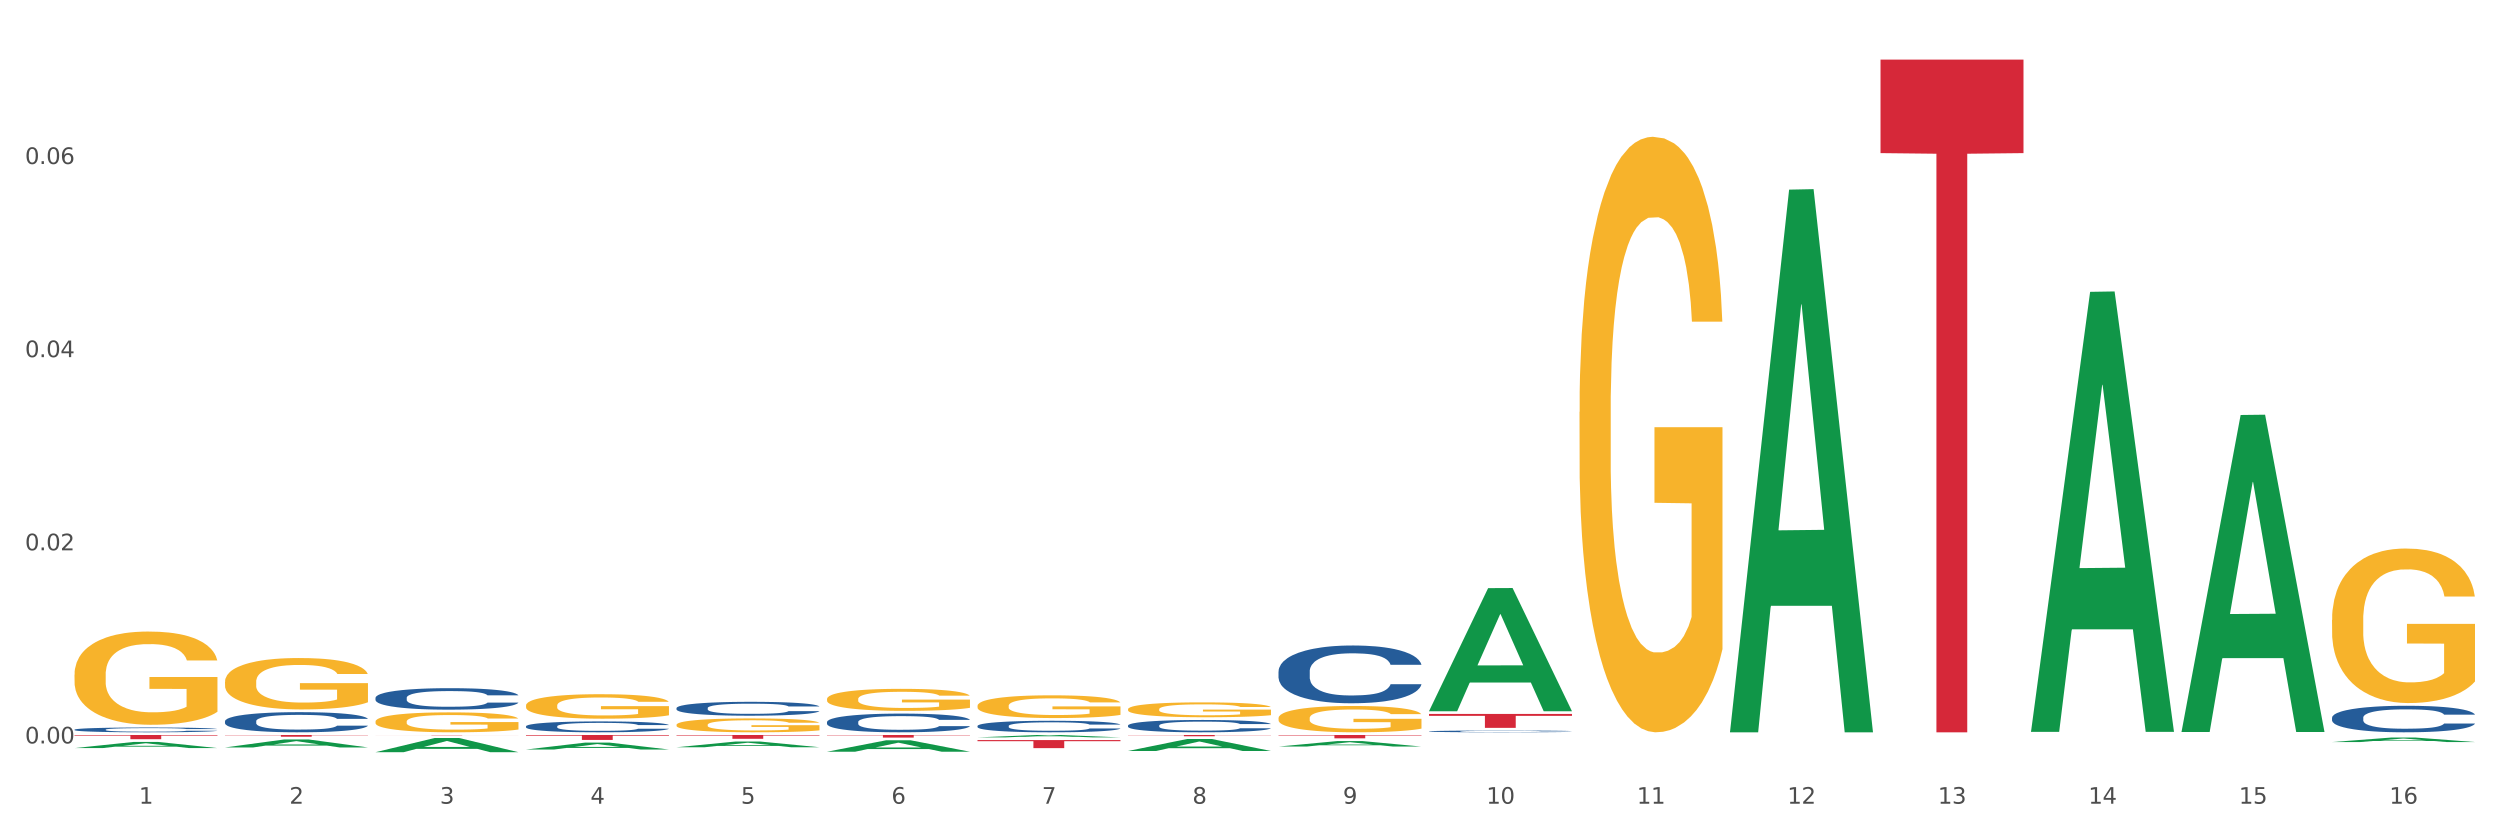 <?xml version="1.0" encoding="utf-8" standalone="no"?>
<!DOCTYPE svg PUBLIC "-//W3C//DTD SVG 1.1//EN"
  "http://www.w3.org/Graphics/SVG/1.1/DTD/svg11.dtd">
<svg xmlns:xlink="http://www.w3.org/1999/xlink" width="1080pt" height="360pt" viewBox="0 0 1080 360" xmlns="http://www.w3.org/2000/svg" version="1.1">
 <rect x="0" y="0" width="1080" height="360" fill="#333333" stroke="none"/>
 <defs>
  <style type="text/css">*{stroke-linejoin: round; stroke-linecap: butt}</style>
 </defs>
 <g id="figure_1">
  <g id="patch_1">
   <path d="M 0 360 
L 1080 360 
L 1080 0 
L 0 0 
z
" style="fill: #ffffff; stroke: #ffffff; stroke-linejoin: miter"/>
  </g>
  <g id="axes_1">
   <g id="matplotlib.axis_1">
    <g id="xtick_1">
     <g id="text_1">
      <!-- 1 -->
      <g style="fill: #4d4d4d" transform="translate(60.004 347.204) scale(0.096 -0.096)">
       <defs>
        <path id="DejaVuSans-31" d="M 794 531 
L 1825 531 
L 1825 4091 
L 703 3866 
L 703 4441 
L 1819 4666 
L 2450 4666 
L 2450 531 
L 3481 531 
L 3481 0 
L 794 0 
L 794 531 
z
" transform="scale(0.016)"/>
       </defs>
       <use xlink:href="#DejaVuSans-31"/>
      </g>
     </g>
    </g>
    <g id="xtick_2">
     <g id="text_2">
      <!-- 2 -->
      <g style="fill: #4d4d4d" transform="translate(125.021 347.204) scale(0.096 -0.096)">
       <defs>
        <path id="DejaVuSans-32" d="M 1228 531 
L 3431 531 
L 3431 0 
L 469 0 
L 469 531 
Q 828 903 1448 1529 
Q 2069 2156 2228 2338 
Q 2531 2678 2651 2914 
Q 2772 3150 2772 3378 
Q 2772 3750 2511 3984 
Q 2250 4219 1831 4219 
Q 1534 4219 1204 4116 
Q 875 4013 500 3803 
L 500 4441 
Q 881 4594 1212 4672 
Q 1544 4750 1819 4750 
Q 2544 4750 2975 4387 
Q 3406 4025 3406 3419 
Q 3406 3131 3298 2873 
Q 3191 2616 2906 2266 
Q 2828 2175 2409 1742 
Q 1991 1309 1228 531 
z
" transform="scale(0.016)"/>
       </defs>
       <use xlink:href="#DejaVuSans-32"/>
      </g>
     </g>
    </g>
    <g id="xtick_3">
     <g id="text_3">
      <!-- 3 -->
      <g style="fill: #4d4d4d" transform="translate(190.039 347.204) scale(0.096 -0.096)">
       <defs>
        <path id="DejaVuSans-33" d="M 2597 2516 
Q 3050 2419 3304 2112 
Q 3559 1806 3559 1356 
Q 3559 666 3084 287 
Q 2609 -91 1734 -91 
Q 1441 -91 1130 -33 
Q 819 25 488 141 
L 488 750 
Q 750 597 1062 519 
Q 1375 441 1716 441 
Q 2309 441 2620 675 
Q 2931 909 2931 1356 
Q 2931 1769 2642 2001 
Q 2353 2234 1838 2234 
L 1294 2234 
L 1294 2753 
L 1863 2753 
Q 2328 2753 2575 2939 
Q 2822 3125 2822 3475 
Q 2822 3834 2567 4026 
Q 2313 4219 1838 4219 
Q 1578 4219 1281 4162 
Q 984 4106 628 3988 
L 628 4550 
Q 988 4650 1302 4700 
Q 1616 4750 1894 4750 
Q 2613 4750 3031 4423 
Q 3450 4097 3450 3541 
Q 3450 3153 3228 2886 
Q 3006 2619 2597 2516 
z
" transform="scale(0.016)"/>
       </defs>
       <use xlink:href="#DejaVuSans-33"/>
      </g>
     </g>
    </g>
    <g id="xtick_4">
     <g id="text_4">
      <!-- 4 -->
      <g style="fill: #4d4d4d" transform="translate(255.056 347.204) scale(0.096 -0.096)">
       <defs>
        <path id="DejaVuSans-34" d="M 2419 4116 
L 825 1625 
L 2419 1625 
L 2419 4116 
z
M 2253 4666 
L 3047 4666 
L 3047 1625 
L 3713 1625 
L 3713 1100 
L 3047 1100 
L 3047 0 
L 2419 0 
L 2419 1100 
L 313 1100 
L 313 1709 
L 2253 4666 
z
" transform="scale(0.016)"/>
       </defs>
       <use xlink:href="#DejaVuSans-34"/>
      </g>
     </g>
    </g>
    <g id="xtick_5">
     <g id="text_5">
      <!-- 5 -->
      <g style="fill: #4d4d4d" transform="translate(320.073 347.204) scale(0.096 -0.096)">
       <defs>
        <path id="DejaVuSans-35" d="M 691 4666 
L 3169 4666 
L 3169 4134 
L 1269 4134 
L 1269 2991 
Q 1406 3038 1543 3061 
Q 1681 3084 1819 3084 
Q 2600 3084 3056 2656 
Q 3513 2228 3513 1497 
Q 3513 744 3044 326 
Q 2575 -91 1722 -91 
Q 1428 -91 1123 -41 
Q 819 9 494 109 
L 494 744 
Q 775 591 1075 516 
Q 1375 441 1709 441 
Q 2250 441 2565 725 
Q 2881 1009 2881 1497 
Q 2881 1984 2565 2268 
Q 2250 2553 1709 2553 
Q 1456 2553 1204 2497 
Q 953 2441 691 2322 
L 691 4666 
z
" transform="scale(0.016)"/>
       </defs>
       <use xlink:href="#DejaVuSans-35"/>
      </g>
     </g>
    </g>
    <g id="xtick_6">
     <g id="text_6">
      <!-- 6 -->
      <g style="fill: #4d4d4d" transform="translate(385.09 347.204) scale(0.096 -0.096)">
       <defs>
        <path id="DejaVuSans-36" d="M 2113 2584 
Q 1688 2584 1439 2293 
Q 1191 2003 1191 1497 
Q 1191 994 1439 701 
Q 1688 409 2113 409 
Q 2538 409 2786 701 
Q 3034 994 3034 1497 
Q 3034 2003 2786 2293 
Q 2538 2584 2113 2584 
z
M 3366 4563 
L 3366 3988 
Q 3128 4100 2886 4159 
Q 2644 4219 2406 4219 
Q 1781 4219 1451 3797 
Q 1122 3375 1075 2522 
Q 1259 2794 1537 2939 
Q 1816 3084 2150 3084 
Q 2853 3084 3261 2657 
Q 3669 2231 3669 1497 
Q 3669 778 3244 343 
Q 2819 -91 2113 -91 
Q 1303 -91 875 529 
Q 447 1150 447 2328 
Q 447 3434 972 4092 
Q 1497 4750 2381 4750 
Q 2619 4750 2861 4703 
Q 3103 4656 3366 4563 
z
" transform="scale(0.016)"/>
       </defs>
       <use xlink:href="#DejaVuSans-36"/>
      </g>
     </g>
    </g>
    <g id="xtick_7">
     <g id="text_7">
      <!-- 7 -->
      <g style="fill: #4d4d4d" transform="translate(450.108 347.204) scale(0.096 -0.096)">
       <defs>
        <path id="DejaVuSans-37" d="M 525 4666 
L 3525 4666 
L 3525 4397 
L 1831 0 
L 1172 0 
L 2766 4134 
L 525 4134 
L 525 4666 
z
" transform="scale(0.016)"/>
       </defs>
       <use xlink:href="#DejaVuSans-37"/>
      </g>
     </g>
    </g>
    <g id="xtick_8">
     <g id="text_8">
      <!-- 8 -->
      <g style="fill: #4d4d4d" transform="translate(515.125 347.204) scale(0.096 -0.096)">
       <defs>
        <path id="DejaVuSans-38" d="M 2034 2216 
Q 1584 2216 1326 1975 
Q 1069 1734 1069 1313 
Q 1069 891 1326 650 
Q 1584 409 2034 409 
Q 2484 409 2743 651 
Q 3003 894 3003 1313 
Q 3003 1734 2745 1975 
Q 2488 2216 2034 2216 
z
M 1403 2484 
Q 997 2584 770 2862 
Q 544 3141 544 3541 
Q 544 4100 942 4425 
Q 1341 4750 2034 4750 
Q 2731 4750 3128 4425 
Q 3525 4100 3525 3541 
Q 3525 3141 3298 2862 
Q 3072 2584 2669 2484 
Q 3125 2378 3379 2068 
Q 3634 1759 3634 1313 
Q 3634 634 3220 271 
Q 2806 -91 2034 -91 
Q 1263 -91 848 271 
Q 434 634 434 1313 
Q 434 1759 690 2068 
Q 947 2378 1403 2484 
z
M 1172 3481 
Q 1172 3119 1398 2916 
Q 1625 2713 2034 2713 
Q 2441 2713 2670 2916 
Q 2900 3119 2900 3481 
Q 2900 3844 2670 4047 
Q 2441 4250 2034 4250 
Q 1625 4250 1398 4047 
Q 1172 3844 1172 3481 
z
" transform="scale(0.016)"/>
       </defs>
       <use xlink:href="#DejaVuSans-38"/>
      </g>
     </g>
    </g>
    <g id="xtick_9">
     <g id="text_9">
      <!-- 9 -->
      <g style="fill: #4d4d4d" transform="translate(580.142 347.204) scale(0.096 -0.096)">
       <defs>
        <path id="DejaVuSans-39" d="M 703 97 
L 703 672 
Q 941 559 1184 500 
Q 1428 441 1663 441 
Q 2288 441 2617 861 
Q 2947 1281 2994 2138 
Q 2813 1869 2534 1725 
Q 2256 1581 1919 1581 
Q 1219 1581 811 2004 
Q 403 2428 403 3163 
Q 403 3881 828 4315 
Q 1253 4750 1959 4750 
Q 2769 4750 3195 4129 
Q 3622 3509 3622 2328 
Q 3622 1225 3098 567 
Q 2575 -91 1691 -91 
Q 1453 -91 1209 -44 
Q 966 3 703 97 
z
M 1959 2075 
Q 2384 2075 2632 2365 
Q 2881 2656 2881 3163 
Q 2881 3666 2632 3958 
Q 2384 4250 1959 4250 
Q 1534 4250 1286 3958 
Q 1038 3666 1038 3163 
Q 1038 2656 1286 2365 
Q 1534 2075 1959 2075 
z
" transform="scale(0.016)"/>
       </defs>
       <use xlink:href="#DejaVuSans-39"/>
      </g>
     </g>
    </g>
    <g id="xtick_10">
     <g id="text_10">
      <!-- 10 -->
      <g style="fill: #4d4d4d" transform="translate(642.105 347.204) scale(0.096 -0.096)">
       <defs>
        <path id="DejaVuSans-30" d="M 2034 4250 
Q 1547 4250 1301 3770 
Q 1056 3291 1056 2328 
Q 1056 1369 1301 889 
Q 1547 409 2034 409 
Q 2525 409 2770 889 
Q 3016 1369 3016 2328 
Q 3016 3291 2770 3770 
Q 2525 4250 2034 4250 
z
M 2034 4750 
Q 2819 4750 3233 4129 
Q 3647 3509 3647 2328 
Q 3647 1150 3233 529 
Q 2819 -91 2034 -91 
Q 1250 -91 836 529 
Q 422 1150 422 2328 
Q 422 3509 836 4129 
Q 1250 4750 2034 4750 
z
" transform="scale(0.016)"/>
       </defs>
       <use xlink:href="#DejaVuSans-31"/>
       <use xlink:href="#DejaVuSans-30" transform="translate(63.623 0)"/>
      </g>
     </g>
    </g>
    <g id="xtick_11">
     <g id="text_11">
      <!-- 11 -->
      <g style="fill: #4d4d4d" transform="translate(707.123 347.204) scale(0.096 -0.096)">
       <use xlink:href="#DejaVuSans-31"/>
       <use xlink:href="#DejaVuSans-31" transform="translate(63.623 0)"/>
      </g>
     </g>
    </g>
    <g id="xtick_12">
     <g id="text_12">
      <!-- 12 -->
      <g style="fill: #4d4d4d" transform="translate(772.14 347.204) scale(0.096 -0.096)">
       <use xlink:href="#DejaVuSans-31"/>
       <use xlink:href="#DejaVuSans-32" transform="translate(63.623 0)"/>
      </g>
     </g>
    </g>
    <g id="xtick_13">
     <g id="text_13">
      <!-- 13 -->
      <g style="fill: #4d4d4d" transform="translate(837.157 347.204) scale(0.096 -0.096)">
       <use xlink:href="#DejaVuSans-31"/>
       <use xlink:href="#DejaVuSans-33" transform="translate(63.623 0)"/>
      </g>
     </g>
    </g>
    <g id="xtick_14">
     <g id="text_14">
      <!-- 14 -->
      <g style="fill: #4d4d4d" transform="translate(902.174 347.204) scale(0.096 -0.096)">
       <use xlink:href="#DejaVuSans-31"/>
       <use xlink:href="#DejaVuSans-34" transform="translate(63.623 0)"/>
      </g>
     </g>
    </g>
    <g id="xtick_15">
     <g id="text_15">
      <!-- 15 -->
      <g style="fill: #4d4d4d" transform="translate(967.192 347.204) scale(0.096 -0.096)">
       <use xlink:href="#DejaVuSans-31"/>
       <use xlink:href="#DejaVuSans-35" transform="translate(63.623 0)"/>
      </g>
     </g>
    </g>
    <g id="xtick_16">
     <g id="text_16">
      <!-- 16 -->
      <g style="fill: #4d4d4d" transform="translate(1032.209 347.204) scale(0.096 -0.096)">
       <use xlink:href="#DejaVuSans-31"/>
       <use xlink:href="#DejaVuSans-36" transform="translate(63.623 0)"/>
      </g>
     </g>
    </g>
    <g id="xtick_17"/>
    <g id="xtick_18"/>
    <g id="xtick_19"/>
    <g id="xtick_20"/>
    <g id="xtick_21"/>
    <g id="xtick_22"/>
    <g id="xtick_23"/>
    <g id="xtick_24"/>
    <g id="xtick_25"/>
    <g id="xtick_26"/>
    <g id="xtick_27"/>
    <g id="xtick_28"/>
    <g id="xtick_29"/>
    <g id="xtick_30"/>
    <g id="xtick_31"/>
   </g>
   <g id="matplotlib.axis_2">
    <g id="ytick_1">
     <g id="text_17">
      <!-- 0.00 -->
      <g style="fill: #4d4d4d" transform="translate(10.8 321.169) scale(0.096 -0.096)">
       <defs>
        <path id="DejaVuSans-2e" d="M 684 794 
L 1344 794 
L 1344 0 
L 684 0 
L 684 794 
z
" transform="scale(0.016)"/>
       </defs>
       <use xlink:href="#DejaVuSans-30"/>
       <use xlink:href="#DejaVuSans-2e" transform="translate(63.623 0)"/>
       <use xlink:href="#DejaVuSans-30" transform="translate(95.41 0)"/>
       <use xlink:href="#DejaVuSans-30" transform="translate(159.033 0)"/>
      </g>
     </g>
    </g>
    <g id="ytick_2">
     <g id="text_18">
      <!-- 0.02 -->
      <g style="fill: #4d4d4d" transform="translate(10.8 237.73) scale(0.096 -0.096)">
       <use xlink:href="#DejaVuSans-30"/>
       <use xlink:href="#DejaVuSans-2e" transform="translate(63.623 0)"/>
       <use xlink:href="#DejaVuSans-30" transform="translate(95.41 0)"/>
       <use xlink:href="#DejaVuSans-32" transform="translate(159.033 0)"/>
      </g>
     </g>
    </g>
    <g id="ytick_3">
     <g id="text_19">
      <!-- 0.04 -->
      <g style="fill: #4d4d4d" transform="translate(10.8 154.291) scale(0.096 -0.096)">
       <use xlink:href="#DejaVuSans-30"/>
       <use xlink:href="#DejaVuSans-2e" transform="translate(63.623 0)"/>
       <use xlink:href="#DejaVuSans-30" transform="translate(95.41 0)"/>
       <use xlink:href="#DejaVuSans-34" transform="translate(159.033 0)"/>
      </g>
     </g>
    </g>
    <g id="ytick_4">
     <g id="text_20">
      <!-- 0.06 -->
      <g style="fill: #4d4d4d" transform="translate(10.8 70.851) scale(0.096 -0.096)">
       <use xlink:href="#DejaVuSans-30"/>
       <use xlink:href="#DejaVuSans-2e" transform="translate(63.623 0)"/>
       <use xlink:href="#DejaVuSans-30" transform="translate(95.41 0)"/>
       <use xlink:href="#DejaVuSans-36" transform="translate(159.033 0)"/>
      </g>
     </g>
    </g>
    <g id="ytick_5"/>
    <g id="ytick_6"/>
    <g id="ytick_7"/>
    <g id="ytick_8"/>
   </g>
   <g id="PolyCollection_1">
    <path d="M 32.175 323.172 
L 32.239 323.17 
L 57.709 320.517 
L 68.28 320.515 
L 93.941 323.177 
L 81.715 323.177 
L 76.176 322.557 
L 49.877 322.557 
L 49.686 322.567 
L 44.337 323.177 
L 32.175 323.177 
L 32.175 323.172 
L 53.188 322.187 
L 72.864 322.185 
L 63.122 321.082 
L 62.995 321.077 
L 62.867 321.085 
L 53.125 322.185 
L 53.188 322.187 
L 32.175 323.172 
z
" clip-path="url(#p32765b6245)" style="fill: #109648"/>
    <path d="M 812.382 25.759 
L 874.148 25.759 
L 874.148 66.143 
L 849.852 66.416 
L 849.852 316.355 
L 836.532 316.355 
L 836.532 66.416 
L 812.382 66.143 
L 812.382 26.032 
L 812.382 25.759 
z
" clip-path="url(#p32765b6245)" style="fill: #d62839"/>
    <path d="M 617.33 308.426 
L 679.097 308.426 
L 679.097 309.26 
L 654.8 309.265 
L 654.8 314.428 
L 641.481 314.428 
L 641.481 309.265 
L 617.33 309.26 
L 617.33 308.431 
L 617.33 308.426 
z
" clip-path="url(#p32765b6245)" style="fill: #d62839"/>
    <path d="M 552.313 317.522 
L 614.079 317.522 
L 614.079 317.722 
L 589.783 317.723 
L 589.783 318.96 
L 576.463 318.96 
L 576.463 317.723 
L 552.313 317.722 
L 552.313 317.524 
L 552.313 317.522 
z
" clip-path="url(#p32765b6245)" style="fill: #d62839"/>
    <path d="M 487.296 317.522 
L 549.062 317.522 
L 549.062 317.598 
L 524.765 317.599 
L 524.765 318.068 
L 511.446 318.068 
L 511.446 317.599 
L 487.296 317.598 
L 487.296 317.523 
L 487.296 317.522 
z
" clip-path="url(#p32765b6245)" style="fill: #d62839"/>
    <path d="M 422.278 319.719 
L 484.045 319.719 
L 484.045 320.202 
L 459.748 320.205 
L 459.748 323.193 
L 446.429 323.193 
L 446.429 320.205 
L 422.278 320.202 
L 422.278 319.722 
L 422.278 319.719 
z
" clip-path="url(#p32765b6245)" style="fill: #d62839"/>
    <path d="M 357.261 317.522 
L 419.028 317.522 
L 419.028 317.676 
L 394.731 317.677 
L 394.731 318.63 
L 381.412 318.63 
L 381.412 317.677 
L 357.261 317.676 
L 357.261 317.523 
L 357.261 317.522 
z
" clip-path="url(#p32765b6245)" style="fill: #d62839"/>
    <path d="M 292.244 317.522 
L 354.01 317.522 
L 354.01 317.751 
L 329.714 317.753 
L 329.714 319.169 
L 316.394 319.169 
L 316.394 317.753 
L 292.244 317.751 
L 292.244 317.524 
L 292.244 317.522 
z
" clip-path="url(#p32765b6245)" style="fill: #d62839"/>
    <path d="M 227.227 317.522 
L 288.993 317.522 
L 288.993 317.816 
L 264.696 317.818 
L 264.696 319.639 
L 251.377 319.639 
L 251.377 317.818 
L 227.227 317.816 
L 227.227 317.524 
L 227.227 317.522 
z
" clip-path="url(#p32765b6245)" style="fill: #d62839"/>
    <path d="M 162.209 317.522 
L 223.976 317.522 
L 223.976 317.539 
L 199.679 317.539 
L 199.679 317.644 
L 186.36 317.644 
L 186.36 317.539 
L 162.209 317.539 
L 162.209 317.522 
L 162.209 317.522 
z
" clip-path="url(#p32765b6245)" style="fill: #d62839"/>
    <path d="M 32.175 291.44 
L 32.248 291.403 
L 32.248 290.078 
L 32.394 288.938 
L 33.123 286.179 
L 34.217 283.898 
L 35.019 282.685 
L 35.821 281.691 
L 36.769 280.698 
L 37.936 279.668 
L 40.051 278.16 
L 41.363 277.387 
L 42.968 276.578 
L 45.885 275.401 
L 47.999 274.739 
L 50.187 274.187 
L 53.76 273.525 
L 56.094 273.23 
L 58.573 273.01 
L 61.563 272.863 
L 63.824 272.826 
L 68.783 272.936 
L 73.012 273.267 
L 75.054 273.525 
L 77.679 273.966 
L 79.065 274.261 
L 81.326 274.849 
L 83.659 275.622 
L 85.263 276.284 
L 87.67 277.534 
L 89.493 278.785 
L 91.17 280.33 
L 92.045 281.397 
L 92.702 282.39 
L 93.285 283.531 
L 93.868 285.333 
L 80.742 285.333 
L 80.232 284.046 
L 79.43 282.832 
L 78.263 281.654 
L 77.242 280.919 
L 75.492 279.999 
L 73.887 279.411 
L 72.21 278.969 
L 70.168 278.601 
L 68.564 278.417 
L 66.303 278.27 
L 61.855 278.307 
L 58.865 278.601 
L 56.823 278.969 
L 55.511 279.3 
L 54.344 279.668 
L 53.031 280.183 
L 51.5 280.956 
L 50.406 281.654 
L 49.312 282.537 
L 48.437 283.42 
L 47.635 284.45 
L 46.979 285.554 
L 46.468 286.694 
L 46.031 288.092 
L 45.666 290.41 
L 45.666 295.449 
L 45.812 296.59 
L 46.176 298.098 
L 46.614 299.238 
L 47.343 300.599 
L 47.999 301.519 
L 49.239 302.843 
L 50.625 303.947 
L 51.719 304.646 
L 52.812 305.234 
L 54.708 306.044 
L 56.823 306.706 
L 58.646 307.11 
L 61.126 307.478 
L 62.803 307.625 
L 64.261 307.699 
L 67.835 307.699 
L 70.387 307.589 
L 73.231 307.331 
L 75.419 307 
L 77.242 306.595 
L 79.284 305.933 
L 80.596 305.308 
L 80.596 297.62 
L 64.553 297.583 
L 64.553 292.47 
L 93.941 292.47 
L 93.941 307.478 
L 92.702 308.251 
L 91.316 308.95 
L 89.858 309.575 
L 87.67 310.348 
L 85.045 311.083 
L 82.711 311.598 
L 80.232 312.04 
L 77.315 312.444 
L 73.523 312.812 
L 71.189 312.959 
L 68.272 313.07 
L 64.845 313.107 
L 61.855 313.033 
L 58.938 312.849 
L 55.875 312.518 
L 52.885 312.04 
L 50.625 311.562 
L 48.364 310.973 
L 45.958 310.2 
L 44.062 309.465 
L 42.603 308.803 
L 40.999 307.957 
L 39.249 306.853 
L 37.936 305.86 
L 36.769 304.83 
L 35.529 303.505 
L 34.654 302.365 
L 33.779 300.93 
L 33.269 299.864 
L 32.685 298.208 
L 32.248 295.891 
L 32.175 291.44 
z
" clip-path="url(#p32765b6245)" style="fill: #f7b32b"/>
    <path d="M 97.192 317.522 
L 158.959 317.522 
L 158.959 317.627 
L 134.662 317.628 
L 134.662 318.279 
L 121.343 318.279 
L 121.343 317.628 
L 97.192 317.627 
L 97.192 317.523 
L 97.192 317.522 
z
" clip-path="url(#p32765b6245)" style="fill: #d62839"/>
    <path d="M 32.175 315.209 
L 32.248 315.207 
L 32.248 315.154 
L 32.467 315.081 
L 33.27 314.948 
L 34.292 314.848 
L 36.045 314.73 
L 36.994 314.68 
L 38.235 314.625 
L 40.79 314.536 
L 43.711 314.46 
L 45.755 314.418 
L 47.288 314.391 
L 50.72 314.344 
L 52.691 314.323 
L 54.735 314.306 
L 56.487 314.295 
L 59.408 314.281 
L 61.744 314.276 
L 64.445 314.274 
L 66.709 314.276 
L 69.702 314.283 
L 74.083 314.306 
L 75.762 314.319 
L 78.025 314.342 
L 80.362 314.372 
L 82.26 314.403 
L 84.45 314.447 
L 86.713 314.504 
L 88.904 314.576 
L 90.437 314.642 
L 91.678 314.713 
L 92.773 314.798 
L 93.576 314.891 
L 93.941 314.969 
L 80.581 314.969 
L 80.216 314.899 
L 79.485 314.823 
L 78.755 314.772 
L 77.952 314.73 
L 76.711 314.682 
L 75.616 314.652 
L 73.791 314.616 
L 72.111 314.593 
L 70.724 314.58 
L 69.045 314.568 
L 65.468 314.557 
L 62.912 314.557 
L 61.306 314.561 
L 59.335 314.57 
L 57.655 314.583 
L 55.684 314.606 
L 54.151 314.631 
L 52.618 314.663 
L 51.742 314.686 
L 50.427 314.728 
L 49.551 314.762 
L 48.383 314.821 
L 47.726 314.863 
L 46.558 314.971 
L 46.047 315.051 
L 45.828 315.106 
L 45.682 315.167 
L 45.682 315.464 
L 46.12 315.597 
L 46.485 315.654 
L 47.069 315.718 
L 48.164 315.802 
L 49.77 315.884 
L 51.45 315.943 
L 52.837 315.979 
L 54.151 316.005 
L 55.465 316.026 
L 57.071 316.045 
L 58.386 316.057 
L 60.357 316.068 
L 62.693 316.074 
L 64.518 316.074 
L 68.242 316.064 
L 69.921 316.055 
L 71.527 316.041 
L 73.28 316.021 
L 74.667 315.998 
L 75.47 315.981 
L 76.784 315.945 
L 77.806 315.907 
L 78.682 315.863 
L 79.266 315.825 
L 79.923 315.768 
L 80.435 315.703 
L 80.581 315.669 
L 93.941 315.669 
L 93.649 315.737 
L 93.138 315.804 
L 92.116 315.893 
L 91.313 315.945 
L 90.072 316.007 
L 88.758 316.06 
L 86.932 316.119 
L 85.253 316.163 
L 83.501 316.201 
L 81.603 316.235 
L 78.171 316.283 
L 76.93 316.296 
L 74.302 316.319 
L 72.257 316.332 
L 69.264 316.346 
L 66.198 316.353 
L 62.985 316.355 
L 60.138 316.351 
L 56.998 316.34 
L 55.027 316.329 
L 52.837 316.311 
L 50.281 316.285 
L 47.872 316.252 
L 45.609 316.214 
L 43.492 316.171 
L 41.52 316.121 
L 38.965 316.04 
L 37.067 315.96 
L 35.679 315.886 
L 34.73 315.823 
L 33.781 315.743 
L 33.27 315.688 
L 32.467 315.555 
L 32.175 315.431 
L 32.175 315.209 
z
" clip-path="url(#p32765b6245)" style="fill: #255c99"/>
    <path d="M 97.192 311.561 
L 97.265 311.553 
L 97.265 311.331 
L 97.484 311.028 
L 98.287 310.472 
L 99.31 310.051 
L 101.062 309.558 
L 102.011 309.351 
L 103.252 309.12 
L 105.807 308.747 
L 108.728 308.429 
L 110.772 308.254 
L 112.305 308.143 
L 115.737 307.944 
L 117.708 307.856 
L 119.752 307.785 
L 121.505 307.737 
L 124.425 307.681 
L 126.761 307.658 
L 129.463 307.65 
L 131.726 307.658 
L 134.719 307.689 
L 139.1 307.785 
L 140.779 307.84 
L 143.042 307.936 
L 145.379 308.063 
L 147.277 308.19 
L 149.467 308.373 
L 151.731 308.612 
L 153.921 308.914 
L 155.454 309.192 
L 156.695 309.486 
L 157.79 309.844 
L 158.594 310.233 
L 158.959 310.559 
L 145.598 310.559 
L 145.233 310.265 
L 144.503 309.947 
L 143.773 309.733 
L 142.969 309.558 
L 141.728 309.359 
L 140.633 309.232 
L 138.808 309.081 
L 137.129 308.985 
L 135.741 308.93 
L 134.062 308.882 
L 130.485 308.834 
L 127.929 308.834 
L 126.323 308.85 
L 124.352 308.89 
L 122.673 308.945 
L 120.701 309.041 
L 119.168 309.144 
L 117.635 309.279 
L 116.759 309.375 
L 115.445 309.55 
L 114.569 309.693 
L 113.4 309.939 
L 112.743 310.114 
L 111.575 310.567 
L 111.064 310.901 
L 110.845 311.132 
L 110.699 311.386 
L 110.699 312.626 
L 111.137 313.183 
L 111.502 313.421 
L 112.086 313.692 
L 113.181 314.042 
L 114.788 314.383 
L 116.467 314.63 
L 117.854 314.781 
L 119.168 314.892 
L 120.482 314.98 
L 122.089 315.059 
L 123.403 315.107 
L 125.374 315.155 
L 127.71 315.178 
L 129.536 315.178 
L 133.259 315.139 
L 134.938 315.099 
L 136.545 315.043 
L 138.297 314.956 
L 139.684 314.86 
L 140.487 314.789 
L 141.801 314.638 
L 142.823 314.479 
L 143.7 314.296 
L 144.284 314.137 
L 144.941 313.898 
L 145.452 313.628 
L 145.598 313.485 
L 158.959 313.485 
L 158.667 313.771 
L 158.156 314.05 
L 157.133 314.423 
L 156.33 314.638 
L 155.089 314.9 
L 153.775 315.123 
L 151.95 315.369 
L 150.27 315.552 
L 148.518 315.711 
L 146.62 315.854 
L 143.188 316.053 
L 141.947 316.109 
L 139.319 316.204 
L 137.275 316.26 
L 134.281 316.315 
L 131.215 316.347 
L 128.002 316.355 
L 125.155 316.339 
L 122.016 316.292 
L 120.044 316.244 
L 117.854 316.172 
L 115.299 316.061 
L 112.889 315.926 
L 110.626 315.767 
L 108.509 315.584 
L 106.538 315.377 
L 103.982 315.035 
L 102.084 314.701 
L 100.697 314.391 
L 99.748 314.129 
L 98.798 313.795 
L 98.287 313.565 
L 97.484 313.008 
L 97.192 312.491 
L 97.192 311.561 
z
" clip-path="url(#p32765b6245)" style="fill: #255c99"/>
    <path d="M 1007.434 310.042 
L 1007.507 310.032 
L 1007.507 309.738 
L 1007.726 309.341 
L 1008.529 308.608 
L 1009.551 308.053 
L 1011.303 307.404 
L 1012.252 307.132 
L 1013.493 306.828 
L 1016.049 306.336 
L 1018.969 305.917 
L 1021.013 305.687 
L 1022.547 305.54 
L 1025.978 305.279 
L 1027.949 305.163 
L 1029.994 305.069 
L 1031.746 305.006 
L 1034.666 304.933 
L 1037.003 304.902 
L 1039.704 304.891 
L 1041.967 304.902 
L 1044.961 304.944 
L 1049.341 305.069 
L 1051.021 305.142 
L 1053.284 305.268 
L 1055.62 305.436 
L 1057.518 305.603 
L 1059.709 305.844 
L 1061.972 306.158 
L 1064.162 306.556 
L 1065.696 306.922 
L 1066.937 307.31 
L 1068.032 307.781 
L 1068.835 308.294 
L 1069.2 308.723 
L 1055.839 308.723 
L 1055.474 308.336 
L 1054.744 307.917 
L 1054.014 307.634 
L 1053.211 307.404 
L 1051.97 307.142 
L 1050.875 306.975 
L 1049.049 306.776 
L 1047.37 306.65 
L 1045.983 306.577 
L 1044.304 306.514 
L 1040.726 306.451 
L 1038.171 306.451 
L 1036.565 306.472 
L 1034.593 306.524 
L 1032.914 306.598 
L 1030.943 306.723 
L 1029.41 306.859 
L 1027.876 307.037 
L 1027 307.163 
L 1025.686 307.393 
L 1024.81 307.582 
L 1023.642 307.906 
L 1022.985 308.137 
L 1021.817 308.733 
L 1021.306 309.173 
L 1021.086 309.477 
L 1020.94 309.812 
L 1020.94 311.445 
L 1021.379 312.178 
L 1021.744 312.492 
L 1022.328 312.848 
L 1023.423 313.309 
L 1025.029 313.759 
L 1026.708 314.083 
L 1028.095 314.282 
L 1029.41 314.429 
L 1030.724 314.544 
L 1032.33 314.649 
L 1033.644 314.711 
L 1035.615 314.774 
L 1037.952 314.806 
L 1039.777 314.806 
L 1043.501 314.753 
L 1045.18 314.701 
L 1046.786 314.628 
L 1048.538 314.513 
L 1049.925 314.387 
L 1050.728 314.293 
L 1052.043 314.094 
L 1053.065 313.884 
L 1053.941 313.644 
L 1054.525 313.434 
L 1055.182 313.12 
L 1055.693 312.764 
L 1055.839 312.576 
L 1069.2 312.576 
L 1068.908 312.953 
L 1068.397 313.319 
L 1067.375 313.811 
L 1066.572 314.094 
L 1065.33 314.439 
L 1064.016 314.732 
L 1062.191 315.057 
L 1060.512 315.298 
L 1058.76 315.507 
L 1056.861 315.696 
L 1053.43 315.957 
L 1052.189 316.031 
L 1049.56 316.156 
L 1047.516 316.229 
L 1044.523 316.303 
L 1041.456 316.345 
L 1038.244 316.355 
L 1035.396 316.334 
L 1032.257 316.271 
L 1030.286 316.209 
L 1028.095 316.114 
L 1025.54 315.968 
L 1023.131 315.79 
L 1020.867 315.58 
L 1018.75 315.34 
L 1016.779 315.067 
L 1014.224 314.617 
L 1012.325 314.177 
L 1010.938 313.769 
L 1009.989 313.424 
L 1009.04 312.984 
L 1008.529 312.68 
L 1007.726 311.948 
L 1007.434 311.267 
L 1007.434 310.042 
z
" clip-path="url(#p32765b6245)" style="fill: #255c99"/>
    <path d="M 617.33 315.937 
L 617.403 315.936 
L 617.403 315.917 
L 617.622 315.89 
L 618.425 315.842 
L 619.447 315.805 
L 621.2 315.762 
L 622.149 315.744 
L 623.39 315.724 
L 625.945 315.691 
L 628.866 315.663 
L 630.91 315.648 
L 632.443 315.638 
L 635.875 315.621 
L 637.846 315.613 
L 639.89 315.607 
L 641.642 315.603 
L 644.563 315.598 
L 646.899 315.596 
L 649.601 315.595 
L 651.864 315.596 
L 654.857 315.599 
L 659.238 315.607 
L 660.917 315.612 
L 663.18 315.62 
L 665.517 315.631 
L 667.415 315.642 
L 669.605 315.658 
L 671.869 315.679 
L 674.059 315.706 
L 675.592 315.73 
L 676.833 315.756 
L 677.928 315.787 
L 678.732 315.821 
L 679.097 315.849 
L 665.736 315.849 
L 665.371 315.824 
L 664.641 315.796 
L 663.91 315.777 
L 663.107 315.762 
L 661.866 315.744 
L 660.771 315.733 
L 658.946 315.72 
L 657.267 315.712 
L 655.879 315.707 
L 654.2 315.703 
L 650.623 315.699 
L 648.067 315.699 
L 646.461 315.7 
L 644.49 315.703 
L 642.811 315.708 
L 640.839 315.717 
L 639.306 315.726 
L 637.773 315.737 
L 636.897 315.746 
L 635.583 315.761 
L 634.707 315.774 
L 633.538 315.795 
L 632.881 315.81 
L 631.713 315.85 
L 631.202 315.879 
L 630.983 315.899 
L 630.837 315.921 
L 630.837 316.03 
L 631.275 316.078 
L 631.64 316.099 
L 632.224 316.123 
L 633.319 316.153 
L 634.926 316.183 
L 636.605 316.205 
L 637.992 316.218 
L 639.306 316.227 
L 640.62 316.235 
L 642.227 316.242 
L 643.541 316.246 
L 645.512 316.25 
L 647.848 316.252 
L 649.674 316.252 
L 653.397 316.249 
L 655.076 316.245 
L 656.683 316.241 
L 658.435 316.233 
L 659.822 316.225 
L 660.625 316.218 
L 661.939 316.205 
L 662.961 316.191 
L 663.837 316.175 
L 664.422 316.162 
L 665.079 316.141 
L 665.59 316.117 
L 665.736 316.105 
L 679.097 316.105 
L 678.805 316.13 
L 678.293 316.154 
L 677.271 316.186 
L 676.468 316.205 
L 675.227 316.228 
L 673.913 316.248 
L 672.088 316.269 
L 670.408 316.285 
L 668.656 316.299 
L 666.758 316.311 
L 663.326 316.329 
L 662.085 316.334 
L 659.457 316.342 
L 657.413 316.347 
L 654.419 316.352 
L 651.353 316.354 
L 648.14 316.355 
L 645.293 316.354 
L 642.154 316.35 
L 640.182 316.345 
L 637.992 316.339 
L 635.437 316.329 
L 633.027 316.318 
L 630.764 316.304 
L 628.647 316.288 
L 626.675 316.27 
L 624.12 316.24 
L 622.222 316.211 
L 620.835 316.184 
L 619.886 316.161 
L 618.936 316.132 
L 618.425 316.112 
L 617.622 316.063 
L 617.33 316.018 
L 617.33 315.937 
z
" clip-path="url(#p32765b6245)" style="fill: #255c99"/>
    <path d="M 552.313 290.066 
L 552.386 290.043 
L 552.386 289.405 
L 552.605 288.539 
L 553.408 286.943 
L 554.43 285.735 
L 556.182 284.322 
L 557.132 283.729 
L 558.373 283.068 
L 560.928 281.997 
L 563.848 281.085 
L 565.893 280.583 
L 567.426 280.264 
L 570.857 279.694 
L 572.829 279.444 
L 574.873 279.238 
L 576.625 279.102 
L 579.546 278.942 
L 581.882 278.874 
L 584.583 278.851 
L 586.847 278.874 
L 589.84 278.965 
L 594.221 279.238 
L 595.9 279.398 
L 598.163 279.672 
L 600.499 280.036 
L 602.398 280.401 
L 604.588 280.925 
L 606.851 281.609 
L 609.042 282.475 
L 610.575 283.273 
L 611.816 284.116 
L 612.911 285.142 
L 613.714 286.259 
L 614.079 287.194 
L 600.718 287.194 
L 600.353 286.35 
L 599.623 285.439 
L 598.893 284.823 
L 598.09 284.322 
L 596.849 283.752 
L 595.754 283.387 
L 593.929 282.954 
L 592.249 282.68 
L 590.862 282.521 
L 589.183 282.384 
L 585.605 282.247 
L 583.05 282.247 
L 581.444 282.293 
L 579.473 282.407 
L 577.793 282.566 
L 575.822 282.84 
L 574.289 283.136 
L 572.756 283.524 
L 571.88 283.797 
L 570.565 284.299 
L 569.689 284.709 
L 568.521 285.416 
L 567.864 285.917 
L 566.696 287.217 
L 566.185 288.174 
L 565.966 288.835 
L 565.82 289.564 
L 565.82 293.12 
L 566.258 294.716 
L 566.623 295.4 
L 567.207 296.175 
L 568.302 297.178 
L 569.908 298.158 
L 571.588 298.865 
L 572.975 299.298 
L 574.289 299.617 
L 575.603 299.868 
L 577.209 300.096 
L 578.523 300.232 
L 580.495 300.369 
L 582.831 300.437 
L 584.656 300.437 
L 588.38 300.324 
L 590.059 300.21 
L 591.665 300.05 
L 593.418 299.799 
L 594.805 299.526 
L 595.608 299.321 
L 596.922 298.887 
L 597.944 298.432 
L 598.82 297.907 
L 599.404 297.451 
L 600.061 296.768 
L 600.572 295.993 
L 600.718 295.582 
L 614.079 295.582 
L 613.787 296.403 
L 613.276 297.201 
L 612.254 298.272 
L 611.451 298.887 
L 610.21 299.64 
L 608.896 300.278 
L 607.07 300.985 
L 605.391 301.509 
L 603.639 301.965 
L 601.741 302.375 
L 598.309 302.945 
L 597.068 303.104 
L 594.44 303.378 
L 592.395 303.538 
L 589.402 303.697 
L 586.336 303.788 
L 583.123 303.811 
L 580.276 303.766 
L 577.136 303.629 
L 575.165 303.492 
L 572.975 303.287 
L 570.419 302.968 
L 568.01 302.58 
L 565.747 302.124 
L 563.629 301.6 
L 561.658 301.007 
L 559.103 300.027 
L 557.205 299.07 
L 555.817 298.181 
L 554.868 297.429 
L 553.919 296.471 
L 553.408 295.81 
L 552.605 294.215 
L 552.313 292.733 
L 552.313 290.066 
z
" clip-path="url(#p32765b6245)" style="fill: #255c99"/>
    <path d="M 487.296 313.42 
L 487.369 313.415 
L 487.369 313.278 
L 487.588 313.093 
L 488.391 312.753 
L 489.413 312.495 
L 491.165 312.193 
L 492.114 312.066 
L 493.356 311.925 
L 495.911 311.696 
L 498.831 311.502 
L 500.876 311.394 
L 502.409 311.326 
L 505.84 311.205 
L 507.811 311.151 
L 509.856 311.107 
L 511.608 311.078 
L 514.528 311.044 
L 516.865 311.029 
L 519.566 311.024 
L 521.829 311.029 
L 524.823 311.049 
L 529.203 311.107 
L 530.883 311.141 
L 533.146 311.2 
L 535.482 311.278 
L 537.38 311.355 
L 539.571 311.467 
L 541.834 311.613 
L 544.024 311.798 
L 545.558 311.969 
L 546.799 312.149 
L 547.894 312.368 
L 548.697 312.607 
L 549.062 312.806 
L 535.701 312.806 
L 535.336 312.626 
L 534.606 312.431 
L 533.876 312.3 
L 533.073 312.193 
L 531.832 312.071 
L 530.737 311.993 
L 528.911 311.901 
L 527.232 311.842 
L 525.845 311.808 
L 524.166 311.779 
L 520.588 311.75 
L 518.033 311.75 
L 516.427 311.76 
L 514.455 311.784 
L 512.776 311.818 
L 510.805 311.876 
L 509.272 311.94 
L 507.738 312.022 
L 506.862 312.081 
L 505.548 312.188 
L 504.672 312.276 
L 503.504 312.426 
L 502.847 312.534 
L 501.679 312.811 
L 501.168 313.016 
L 500.949 313.157 
L 500.803 313.312 
L 500.803 314.072 
L 501.241 314.413 
L 501.606 314.559 
L 502.19 314.724 
L 503.285 314.938 
L 504.891 315.148 
L 506.57 315.299 
L 507.957 315.391 
L 509.272 315.459 
L 510.586 315.513 
L 512.192 315.562 
L 513.506 315.591 
L 515.478 315.62 
L 517.814 315.635 
L 519.639 315.635 
L 523.363 315.61 
L 525.042 315.586 
L 526.648 315.552 
L 528.4 315.498 
L 529.787 315.44 
L 530.591 315.396 
L 531.905 315.304 
L 532.927 315.206 
L 533.803 315.094 
L 534.387 314.997 
L 535.044 314.851 
L 535.555 314.685 
L 535.701 314.598 
L 549.062 314.598 
L 548.77 314.773 
L 548.259 314.943 
L 547.237 315.172 
L 546.434 315.304 
L 545.193 315.464 
L 543.878 315.601 
L 542.053 315.751 
L 540.374 315.863 
L 538.622 315.961 
L 536.723 316.048 
L 533.292 316.17 
L 532.051 316.204 
L 529.422 316.263 
L 527.378 316.297 
L 524.385 316.331 
L 521.318 316.35 
L 518.106 316.355 
L 515.258 316.345 
L 512.119 316.316 
L 510.148 316.287 
L 507.957 316.243 
L 505.402 316.175 
L 502.993 316.092 
L 500.73 315.995 
L 498.612 315.883 
L 496.641 315.756 
L 494.086 315.547 
L 492.187 315.343 
L 490.8 315.153 
L 489.851 314.992 
L 488.902 314.788 
L 488.391 314.646 
L 487.588 314.306 
L 487.296 313.989 
L 487.296 313.42 
z
" clip-path="url(#p32765b6245)" style="fill: #255c99"/>
    <path d="M 422.278 313.609 
L 422.351 313.605 
L 422.351 313.477 
L 422.57 313.304 
L 423.374 312.986 
L 424.396 312.744 
L 426.148 312.462 
L 427.097 312.344 
L 428.338 312.212 
L 430.894 311.998 
L 433.814 311.815 
L 435.858 311.715 
L 437.391 311.652 
L 440.823 311.538 
L 442.794 311.488 
L 444.839 311.447 
L 446.591 311.419 
L 449.511 311.387 
L 451.847 311.374 
L 454.549 311.369 
L 456.812 311.374 
L 459.806 311.392 
L 464.186 311.447 
L 465.865 311.479 
L 468.129 311.533 
L 470.465 311.606 
L 472.363 311.679 
L 474.554 311.784 
L 476.817 311.92 
L 479.007 312.093 
L 480.54 312.253 
L 481.782 312.421 
L 482.877 312.626 
L 483.68 312.849 
L 484.045 313.036 
L 470.684 313.036 
L 470.319 312.867 
L 469.589 312.685 
L 468.859 312.562 
L 468.056 312.462 
L 466.814 312.348 
L 465.719 312.275 
L 463.894 312.189 
L 462.215 312.134 
L 460.828 312.102 
L 459.148 312.075 
L 455.571 312.048 
L 453.016 312.048 
L 451.409 312.057 
L 449.438 312.08 
L 447.759 312.111 
L 445.788 312.166 
L 444.254 312.225 
L 442.721 312.303 
L 441.845 312.357 
L 440.531 312.458 
L 439.655 312.539 
L 438.487 312.681 
L 437.83 312.781 
L 436.661 313.04 
L 436.15 313.232 
L 435.931 313.364 
L 435.785 313.509 
L 435.785 314.22 
L 436.223 314.538 
L 436.588 314.675 
L 437.172 314.83 
L 438.268 315.03 
L 439.874 315.226 
L 441.553 315.367 
L 442.94 315.454 
L 444.254 315.517 
L 445.569 315.567 
L 447.175 315.613 
L 448.489 315.64 
L 450.46 315.668 
L 452.797 315.681 
L 454.622 315.681 
L 458.345 315.658 
L 460.025 315.636 
L 461.631 315.604 
L 463.383 315.554 
L 464.77 315.499 
L 465.573 315.458 
L 466.887 315.372 
L 467.91 315.281 
L 468.786 315.176 
L 469.37 315.085 
L 470.027 314.948 
L 470.538 314.793 
L 470.684 314.711 
L 484.045 314.711 
L 483.753 314.875 
L 483.242 315.035 
L 482.22 315.249 
L 481.416 315.372 
L 480.175 315.522 
L 478.861 315.649 
L 477.036 315.791 
L 475.357 315.895 
L 473.604 315.986 
L 471.706 316.068 
L 468.275 316.182 
L 467.034 316.214 
L 464.405 316.269 
L 462.361 316.3 
L 459.367 316.332 
L 456.301 316.351 
L 453.089 316.355 
L 450.241 316.346 
L 447.102 316.319 
L 445.131 316.291 
L 442.94 316.25 
L 440.385 316.187 
L 437.976 316.109 
L 435.712 316.018 
L 433.595 315.913 
L 431.624 315.795 
L 429.068 315.599 
L 427.17 315.408 
L 425.783 315.23 
L 424.834 315.08 
L 423.885 314.889 
L 423.374 314.757 
L 422.57 314.438 
L 422.278 314.142 
L 422.278 313.609 
z
" clip-path="url(#p32765b6245)" style="fill: #255c99"/>
    <path d="M 357.261 311.906 
L 357.334 311.898 
L 357.334 311.692 
L 357.553 311.411 
L 358.356 310.895 
L 359.378 310.504 
L 361.131 310.046 
L 362.08 309.854 
L 363.321 309.64 
L 365.876 309.294 
L 368.797 308.998 
L 370.841 308.836 
L 372.374 308.733 
L 375.806 308.548 
L 377.777 308.467 
L 379.821 308.401 
L 381.574 308.356 
L 384.494 308.305 
L 386.83 308.283 
L 389.532 308.275 
L 391.795 308.283 
L 394.788 308.312 
L 399.169 308.401 
L 400.848 308.452 
L 403.111 308.541 
L 405.448 308.659 
L 407.346 308.777 
L 409.536 308.947 
L 411.8 309.168 
L 413.99 309.448 
L 415.523 309.707 
L 416.764 309.98 
L 417.859 310.312 
L 418.663 310.673 
L 419.028 310.976 
L 405.667 310.976 
L 405.302 310.703 
L 404.572 310.408 
L 403.842 310.209 
L 403.038 310.046 
L 401.797 309.862 
L 400.702 309.744 
L 398.877 309.603 
L 397.198 309.515 
L 395.81 309.463 
L 394.131 309.419 
L 390.554 309.375 
L 387.998 309.375 
L 386.392 309.389 
L 384.421 309.426 
L 382.742 309.478 
L 380.77 309.567 
L 379.237 309.662 
L 377.704 309.788 
L 376.828 309.876 
L 375.514 310.039 
L 374.638 310.172 
L 373.469 310.4 
L 372.812 310.563 
L 371.644 310.983 
L 371.133 311.293 
L 370.914 311.507 
L 370.768 311.743 
L 370.768 312.894 
L 371.206 313.411 
L 371.571 313.632 
L 372.155 313.883 
L 373.25 314.208 
L 374.857 314.525 
L 376.536 314.754 
L 377.923 314.894 
L 379.237 314.997 
L 380.551 315.079 
L 382.158 315.152 
L 383.472 315.197 
L 385.443 315.241 
L 387.779 315.263 
L 389.605 315.263 
L 393.328 315.226 
L 395.007 315.189 
L 396.614 315.138 
L 398.366 315.056 
L 399.753 314.968 
L 400.556 314.901 
L 401.87 314.761 
L 402.892 314.614 
L 403.769 314.444 
L 404.353 314.296 
L 405.01 314.075 
L 405.521 313.824 
L 405.667 313.691 
L 419.028 313.691 
L 418.736 313.957 
L 418.224 314.215 
L 417.202 314.562 
L 416.399 314.761 
L 415.158 315.005 
L 413.844 315.211 
L 412.019 315.44 
L 410.339 315.61 
L 408.587 315.757 
L 406.689 315.89 
L 403.257 316.075 
L 402.016 316.126 
L 399.388 316.215 
L 397.344 316.267 
L 394.35 316.318 
L 391.284 316.348 
L 388.071 316.355 
L 385.224 316.34 
L 382.085 316.296 
L 380.113 316.252 
L 377.923 316.185 
L 375.368 316.082 
L 372.958 315.957 
L 370.695 315.809 
L 368.578 315.639 
L 366.606 315.448 
L 364.051 315.13 
L 362.153 314.82 
L 360.766 314.533 
L 359.817 314.289 
L 358.867 313.979 
L 358.356 313.765 
L 357.553 313.249 
L 357.261 312.769 
L 357.261 311.906 
z
" clip-path="url(#p32765b6245)" style="fill: #255c99"/>
    <path d="M 292.244 305.881 
L 292.317 305.876 
L 292.317 305.722 
L 292.536 305.514 
L 293.339 305.13 
L 294.361 304.84 
L 296.113 304.5 
L 297.063 304.357 
L 298.304 304.198 
L 300.859 303.94 
L 303.78 303.721 
L 305.824 303.6 
L 307.357 303.524 
L 310.788 303.387 
L 312.76 303.326 
L 314.804 303.277 
L 316.556 303.244 
L 319.477 303.206 
L 321.813 303.189 
L 324.514 303.184 
L 326.778 303.189 
L 329.771 303.211 
L 334.152 303.277 
L 335.831 303.315 
L 338.094 303.381 
L 340.431 303.469 
L 342.329 303.557 
L 344.519 303.683 
L 346.782 303.847 
L 348.973 304.055 
L 350.506 304.247 
L 351.747 304.45 
L 352.842 304.697 
L 353.645 304.966 
L 354.01 305.191 
L 340.65 305.191 
L 340.284 304.988 
L 339.554 304.768 
L 338.824 304.62 
L 338.021 304.5 
L 336.78 304.363 
L 335.685 304.275 
L 333.86 304.171 
L 332.18 304.105 
L 330.793 304.066 
L 329.114 304.034 
L 325.536 304.001 
L 322.981 304.001 
L 321.375 304.012 
L 319.404 304.039 
L 317.724 304.077 
L 315.753 304.143 
L 314.22 304.215 
L 312.687 304.308 
L 311.811 304.374 
L 310.496 304.494 
L 309.62 304.593 
L 308.452 304.763 
L 307.795 304.883 
L 306.627 305.196 
L 306.116 305.426 
L 305.897 305.585 
L 305.751 305.761 
L 305.751 306.616 
L 306.189 307 
L 306.554 307.165 
L 307.138 307.351 
L 308.233 307.592 
L 309.839 307.828 
L 311.519 307.998 
L 312.906 308.102 
L 314.22 308.179 
L 315.534 308.239 
L 317.14 308.294 
L 318.455 308.327 
L 320.426 308.36 
L 322.762 308.376 
L 324.587 308.376 
L 328.311 308.349 
L 329.99 308.322 
L 331.596 308.283 
L 333.349 308.223 
L 334.736 308.157 
L 335.539 308.108 
L 336.853 308.004 
L 337.875 307.894 
L 338.751 307.768 
L 339.335 307.658 
L 339.992 307.494 
L 340.504 307.307 
L 340.65 307.208 
L 354.01 307.208 
L 353.718 307.406 
L 353.207 307.598 
L 352.185 307.855 
L 351.382 308.004 
L 350.141 308.184 
L 348.827 308.338 
L 347.001 308.508 
L 345.322 308.634 
L 343.57 308.744 
L 341.672 308.842 
L 338.24 308.98 
L 336.999 309.018 
L 334.371 309.084 
L 332.326 309.122 
L 329.333 309.161 
L 326.267 309.182 
L 323.054 309.188 
L 320.207 309.177 
L 317.067 309.144 
L 315.096 309.111 
L 312.906 309.062 
L 310.35 308.985 
L 307.941 308.892 
L 305.678 308.782 
L 303.561 308.656 
L 301.589 308.513 
L 299.034 308.278 
L 297.136 308.047 
L 295.748 307.834 
L 294.799 307.653 
L 293.85 307.422 
L 293.339 307.263 
L 292.536 306.879 
L 292.244 306.523 
L 292.244 305.881 
z
" clip-path="url(#p32765b6245)" style="fill: #255c99"/>
    <path d="M 32.175 317.522 
L 93.941 317.522 
L 93.941 317.776 
L 69.645 317.778 
L 69.645 319.348 
L 56.325 319.348 
L 56.325 317.778 
L 32.175 317.776 
L 32.175 317.524 
L 32.175 317.522 
z
" clip-path="url(#p32765b6245)" style="fill: #d62839"/>
    <path d="M 227.227 313.764 
L 227.3 313.759 
L 227.3 313.639 
L 227.519 313.476 
L 228.322 313.175 
L 229.344 312.947 
L 231.096 312.681 
L 232.045 312.569 
L 233.287 312.444 
L 235.842 312.242 
L 238.762 312.07 
L 240.807 311.976 
L 242.34 311.916 
L 245.771 311.808 
L 247.743 311.761 
L 249.787 311.722 
L 251.539 311.697 
L 254.459 311.666 
L 256.796 311.654 
L 259.497 311.649 
L 261.76 311.654 
L 264.754 311.671 
L 269.134 311.722 
L 270.814 311.752 
L 273.077 311.804 
L 275.413 311.873 
L 277.312 311.942 
L 279.502 312.04 
L 281.765 312.169 
L 283.955 312.333 
L 285.489 312.483 
L 286.73 312.642 
L 287.825 312.835 
L 288.628 313.046 
L 288.993 313.222 
L 275.632 313.222 
L 275.267 313.063 
L 274.537 312.891 
L 273.807 312.775 
L 273.004 312.681 
L 271.763 312.573 
L 270.668 312.504 
L 268.842 312.423 
L 267.163 312.371 
L 265.776 312.341 
L 264.097 312.315 
L 260.519 312.29 
L 257.964 312.29 
L 256.358 312.298 
L 254.386 312.32 
L 252.707 312.35 
L 250.736 312.401 
L 249.203 312.457 
L 247.669 312.53 
L 246.793 312.582 
L 245.479 312.676 
L 244.603 312.754 
L 243.435 312.887 
L 242.778 312.982 
L 241.61 313.226 
L 241.099 313.407 
L 240.88 313.532 
L 240.734 313.669 
L 240.734 314.34 
L 241.172 314.64 
L 241.537 314.769 
L 242.121 314.915 
L 243.216 315.105 
L 244.822 315.289 
L 246.501 315.423 
L 247.889 315.504 
L 249.203 315.564 
L 250.517 315.612 
L 252.123 315.655 
L 253.437 315.68 
L 255.409 315.706 
L 257.745 315.719 
L 259.57 315.719 
L 263.294 315.698 
L 264.973 315.676 
L 266.579 315.646 
L 268.331 315.599 
L 269.718 315.547 
L 270.522 315.508 
L 271.836 315.427 
L 272.858 315.341 
L 273.734 315.242 
L 274.318 315.156 
L 274.975 315.027 
L 275.486 314.881 
L 275.632 314.804 
L 288.993 314.804 
L 288.701 314.958 
L 288.19 315.109 
L 287.168 315.311 
L 286.365 315.427 
L 285.124 315.569 
L 283.809 315.689 
L 281.984 315.822 
L 280.305 315.921 
L 278.553 316.007 
L 276.654 316.084 
L 273.223 316.192 
L 271.982 316.222 
L 269.353 316.273 
L 267.309 316.304 
L 264.316 316.334 
L 261.249 316.351 
L 258.037 316.355 
L 255.19 316.347 
L 252.05 316.321 
L 250.079 316.295 
L 247.889 316.256 
L 245.333 316.196 
L 242.924 316.123 
L 240.661 316.037 
L 238.543 315.938 
L 236.572 315.827 
L 234.017 315.642 
L 232.118 315.461 
L 230.731 315.294 
L 229.782 315.152 
L 228.833 314.971 
L 228.322 314.847 
L 227.519 314.546 
L 227.227 314.266 
L 227.227 313.764 
z
" clip-path="url(#p32765b6245)" style="fill: #255c99"/>
    <path d="M 162.209 301.46 
L 162.282 301.451 
L 162.282 301.214 
L 162.502 300.892 
L 163.305 300.298 
L 164.327 299.849 
L 166.079 299.323 
L 167.028 299.102 
L 168.269 298.856 
L 170.825 298.458 
L 173.745 298.119 
L 175.789 297.932 
L 177.323 297.813 
L 180.754 297.601 
L 182.725 297.508 
L 184.77 297.432 
L 186.522 297.381 
L 189.442 297.322 
L 191.778 297.296 
L 194.48 297.288 
L 196.743 297.296 
L 199.737 297.33 
L 204.117 297.432 
L 205.796 297.491 
L 208.06 297.593 
L 210.396 297.729 
L 212.294 297.864 
L 214.485 298.059 
L 216.748 298.314 
L 218.938 298.636 
L 220.471 298.933 
L 221.713 299.246 
L 222.808 299.628 
L 223.611 300.044 
L 223.976 300.391 
L 210.615 300.391 
L 210.25 300.078 
L 209.52 299.738 
L 208.79 299.509 
L 207.987 299.323 
L 206.746 299.111 
L 205.65 298.975 
L 203.825 298.814 
L 202.146 298.712 
L 200.759 298.653 
L 199.079 298.602 
L 195.502 298.551 
L 192.947 298.551 
L 191.34 298.568 
L 189.369 298.611 
L 187.69 298.67 
L 185.719 298.772 
L 184.185 298.882 
L 182.652 299.026 
L 181.776 299.128 
L 180.462 299.314 
L 179.586 299.467 
L 178.418 299.73 
L 177.761 299.916 
L 176.592 300.4 
L 176.081 300.756 
L 175.862 301.002 
L 175.716 301.273 
L 175.716 302.596 
L 176.154 303.19 
L 176.519 303.444 
L 177.104 303.732 
L 178.199 304.106 
L 179.805 304.47 
L 181.484 304.733 
L 182.871 304.894 
L 184.185 305.013 
L 185.5 305.106 
L 187.106 305.191 
L 188.42 305.242 
L 190.391 305.293 
L 192.728 305.318 
L 194.553 305.318 
L 198.276 305.276 
L 199.956 305.233 
L 201.562 305.174 
L 203.314 305.081 
L 204.701 304.979 
L 205.504 304.903 
L 206.819 304.741 
L 207.841 304.572 
L 208.717 304.377 
L 209.301 304.207 
L 209.958 303.953 
L 210.469 303.665 
L 210.615 303.512 
L 223.976 303.512 
L 223.684 303.817 
L 223.173 304.114 
L 222.151 304.513 
L 221.348 304.741 
L 220.106 305.021 
L 218.792 305.259 
L 216.967 305.522 
L 215.288 305.717 
L 213.535 305.886 
L 211.637 306.039 
L 208.206 306.251 
L 206.965 306.31 
L 204.336 306.412 
L 202.292 306.471 
L 199.299 306.531 
L 196.232 306.565 
L 193.02 306.573 
L 190.172 306.556 
L 187.033 306.505 
L 185.062 306.454 
L 182.871 306.378 
L 180.316 306.259 
L 177.907 306.115 
L 175.643 305.946 
L 173.526 305.751 
L 171.555 305.53 
L 168.999 305.165 
L 167.101 304.809 
L 165.714 304.479 
L 164.765 304.199 
L 163.816 303.843 
L 163.305 303.597 
L 162.502 303.003 
L 162.209 302.452 
L 162.209 301.46 
z
" clip-path="url(#p32765b6245)" style="fill: #255c99"/>
    <path d="M 97.192 294.535 
L 97.265 294.514 
L 97.265 293.784 
L 97.411 293.155 
L 98.14 291.634 
L 99.234 290.376 
L 100.036 289.707 
L 100.838 289.159 
L 101.786 288.611 
L 102.953 288.043 
L 105.068 287.212 
L 106.381 286.786 
L 107.985 286.339 
L 110.902 285.69 
L 113.017 285.325 
L 115.204 285.021 
L 118.778 284.656 
L 121.111 284.493 
L 123.591 284.372 
L 126.58 284.291 
L 128.841 284.27 
L 133.8 284.331 
L 138.03 284.514 
L 140.071 284.656 
L 142.697 284.899 
L 144.082 285.061 
L 146.343 285.386 
L 148.676 285.812 
L 150.281 286.177 
L 152.687 286.867 
L 154.51 287.556 
L 156.188 288.408 
L 157.063 288.997 
L 157.719 289.544 
L 158.302 290.173 
L 158.886 291.167 
L 145.759 291.167 
L 145.249 290.457 
L 144.447 289.788 
L 143.28 289.139 
L 142.259 288.733 
L 140.509 288.226 
L 138.905 287.901 
L 137.227 287.658 
L 135.185 287.455 
L 133.581 287.354 
L 131.321 287.272 
L 126.872 287.293 
L 123.882 287.455 
L 121.84 287.658 
L 120.528 287.84 
L 119.361 288.043 
L 118.048 288.327 
L 116.517 288.753 
L 115.423 289.139 
L 114.329 289.626 
L 113.454 290.112 
L 112.652 290.68 
L 111.996 291.289 
L 111.485 291.918 
L 111.048 292.689 
L 110.683 293.967 
L 110.683 296.746 
L 110.829 297.374 
L 111.194 298.206 
L 111.631 298.835 
L 112.36 299.586 
L 113.017 300.093 
L 114.256 300.823 
L 115.642 301.432 
L 116.736 301.817 
L 117.83 302.142 
L 119.726 302.588 
L 121.84 302.953 
L 123.664 303.176 
L 126.143 303.379 
L 127.82 303.46 
L 129.279 303.501 
L 132.852 303.501 
L 135.404 303.44 
L 138.248 303.298 
L 140.436 303.115 
L 142.259 302.892 
L 144.301 302.527 
L 145.614 302.182 
L 145.614 297.942 
L 129.57 297.922 
L 129.57 295.103 
L 158.959 295.103 
L 158.959 303.379 
L 157.719 303.805 
L 156.333 304.19 
L 154.875 304.535 
L 152.687 304.961 
L 150.062 305.367 
L 147.728 305.651 
L 145.249 305.894 
L 142.332 306.117 
L 138.54 306.32 
L 136.206 306.401 
L 133.289 306.462 
L 129.862 306.483 
L 126.872 306.442 
L 123.955 306.341 
L 120.892 306.158 
L 117.903 305.894 
L 115.642 305.631 
L 113.381 305.306 
L 110.975 304.88 
L 109.079 304.474 
L 107.62 304.109 
L 106.016 303.643 
L 104.266 303.034 
L 102.953 302.486 
L 101.786 301.918 
L 100.547 301.188 
L 99.672 300.559 
L 98.797 299.768 
L 98.286 299.18 
L 97.703 298.267 
L 97.265 296.989 
L 97.192 294.535 
z
" clip-path="url(#p32765b6245)" style="fill: #f7b32b"/>
    <path d="M 617.33 307.159 
L 617.394 307.109 
L 642.865 254.073 
L 653.435 254.023 
L 679.097 307.258 
L 666.871 307.258 
L 661.331 294.862 
L 635.032 294.862 
L 634.841 295.062 
L 629.492 307.258 
L 617.33 307.258 
L 617.33 307.159 
L 638.343 287.464 
L 658.02 287.414 
L 648.277 265.37 
L 648.15 265.27 
L 648.022 265.42 
L 638.28 287.414 
L 638.343 287.464 
L 617.33 307.159 
z
" clip-path="url(#p32765b6245)" style="fill: #109648"/>
    <path d="M 747.365 315.914 
L 747.428 315.694 
L 772.899 81.923 
L 783.469 81.703 
L 809.131 316.355 
L 796.905 316.355 
L 791.365 261.713 
L 765.067 261.713 
L 764.876 262.594 
L 759.527 316.355 
L 747.365 316.355 
L 747.365 315.914 
L 768.378 229.104 
L 788.054 228.884 
L 778.312 131.718 
L 778.184 131.277 
L 778.057 131.938 
L 768.314 228.884 
L 768.378 229.104 
L 747.365 315.914 
z
" clip-path="url(#p32765b6245)" style="fill: #109648"/>
    <path d="M 877.399 315.813 
L 877.463 315.634 
L 902.933 126.077 
L 913.504 125.898 
L 939.166 316.17 
L 926.94 316.17 
L 921.4 271.863 
L 895.101 271.863 
L 894.91 272.577 
L 889.561 316.17 
L 877.399 316.17 
L 877.399 315.813 
L 898.412 245.421 
L 918.089 245.242 
L 908.346 166.454 
L 908.219 166.097 
L 908.091 166.633 
L 898.349 245.242 
L 898.412 245.421 
L 877.399 315.813 
z
" clip-path="url(#p32765b6245)" style="fill: #109648"/>
    <path d="M 942.416 315.972 
L 942.48 315.844 
L 967.951 179.276 
L 978.521 179.147 
L 1004.183 316.23 
L 991.957 316.23 
L 986.417 284.308 
L 960.118 284.308 
L 959.927 284.823 
L 954.579 316.23 
L 942.416 316.23 
L 942.416 315.972 
L 963.43 265.258 
L 983.106 265.13 
L 973.363 208.366 
L 973.236 208.108 
L 973.109 208.494 
L 963.366 265.13 
L 963.43 265.258 
L 942.416 315.972 
z
" clip-path="url(#p32765b6245)" style="fill: #109648"/>
    <path d="M 1007.434 320.564 
L 1007.497 320.562 
L 1032.968 318.622 
L 1043.538 318.621 
L 1069.2 320.568 
L 1056.974 320.568 
L 1051.434 320.114 
L 1025.136 320.114 
L 1024.945 320.122 
L 1019.596 320.568 
L 1007.434 320.568 
L 1007.434 320.564 
L 1028.447 319.844 
L 1048.123 319.842 
L 1038.38 319.036 
L 1038.253 319.032 
L 1038.126 319.037 
L 1028.383 319.842 
L 1028.447 319.844 
L 1007.434 320.564 
z
" clip-path="url(#p32765b6245)" style="fill: #109648"/>
    <path d="M 1007.434 267.811 
L 1007.507 267.75 
L 1007.507 265.555 
L 1007.652 263.665 
L 1008.382 259.092 
L 1009.475 255.312 
L 1010.278 253.3 
L 1011.08 251.654 
L 1012.028 250.007 
L 1013.195 248.3 
L 1015.309 245.8 
L 1016.622 244.52 
L 1018.226 243.178 
L 1021.143 241.227 
L 1023.258 240.13 
L 1025.446 239.215 
L 1029.019 238.118 
L 1031.353 237.63 
L 1033.832 237.264 
L 1036.822 237.02 
L 1039.083 236.959 
L 1044.041 237.142 
L 1048.271 237.691 
L 1050.313 238.118 
L 1052.938 238.849 
L 1054.324 239.337 
L 1056.584 240.313 
L 1058.918 241.593 
L 1060.522 242.691 
L 1062.929 244.764 
L 1064.752 246.837 
L 1066.429 249.398 
L 1067.304 251.166 
L 1067.96 252.812 
L 1068.544 254.702 
L 1069.127 257.69 
L 1056.001 257.69 
L 1055.49 255.556 
L 1054.688 253.544 
L 1053.521 251.593 
L 1052.5 250.373 
L 1050.75 248.849 
L 1049.146 247.873 
L 1047.469 247.142 
L 1045.427 246.532 
L 1043.823 246.227 
L 1041.562 245.983 
L 1037.114 246.044 
L 1034.124 246.532 
L 1032.082 247.142 
L 1030.769 247.69 
L 1029.602 248.3 
L 1028.29 249.154 
L 1026.758 250.434 
L 1025.665 251.593 
L 1024.571 253.056 
L 1023.696 254.519 
L 1022.893 256.226 
L 1022.237 258.056 
L 1021.727 259.946 
L 1021.289 262.263 
L 1020.925 266.104 
L 1020.925 274.457 
L 1021.07 276.347 
L 1021.435 278.847 
L 1021.873 280.737 
L 1022.602 282.993 
L 1023.258 284.518 
L 1024.498 286.713 
L 1025.883 288.542 
L 1026.977 289.7 
L 1028.071 290.676 
L 1029.967 292.017 
L 1032.082 293.115 
L 1033.905 293.786 
L 1036.384 294.395 
L 1038.062 294.639 
L 1039.52 294.761 
L 1043.093 294.761 
L 1045.646 294.578 
L 1048.49 294.151 
L 1050.677 293.603 
L 1052.5 292.932 
L 1054.542 291.834 
L 1055.855 290.798 
L 1055.855 278.055 
L 1039.812 277.994 
L 1039.812 269.519 
L 1069.2 269.519 
L 1069.2 294.395 
L 1067.96 295.676 
L 1066.575 296.834 
L 1065.116 297.871 
L 1062.929 299.151 
L 1060.303 300.371 
L 1057.97 301.224 
L 1055.49 301.956 
L 1052.573 302.627 
L 1048.781 303.236 
L 1046.448 303.48 
L 1043.531 303.663 
L 1040.103 303.724 
L 1037.114 303.602 
L 1034.197 303.297 
L 1031.134 302.749 
L 1028.144 301.956 
L 1025.883 301.163 
L 1023.623 300.188 
L 1021.216 298.907 
L 1019.32 297.688 
L 1017.862 296.59 
L 1016.257 295.188 
L 1014.507 293.359 
L 1013.195 291.713 
L 1012.028 290.005 
L 1010.788 287.81 
L 1009.913 285.92 
L 1009.038 283.542 
L 1008.527 281.774 
L 1007.944 279.03 
L 1007.507 275.189 
L 1007.434 267.811 
z
" clip-path="url(#p32765b6245)" style="fill: #f7b32b"/>
    <path d="M 162.209 311.721 
L 162.282 311.713 
L 162.282 311.43 
L 162.428 311.186 
L 163.157 310.596 
L 164.251 310.108 
L 165.054 309.849 
L 165.856 309.636 
L 166.804 309.424 
L 167.97 309.204 
L 170.085 308.881 
L 171.398 308.716 
L 173.002 308.543 
L 175.919 308.291 
L 178.034 308.149 
L 180.222 308.031 
L 183.795 307.89 
L 186.128 307.827 
L 188.608 307.78 
L 191.598 307.748 
L 193.858 307.74 
L 198.817 307.764 
L 203.047 307.835 
L 205.089 307.89 
L 207.714 307.984 
L 209.099 308.047 
L 211.36 308.173 
L 213.694 308.338 
L 215.298 308.48 
L 217.704 308.747 
L 219.528 309.015 
L 221.205 309.345 
L 222.08 309.573 
L 222.736 309.786 
L 223.32 310.03 
L 223.903 310.415 
L 210.777 310.415 
L 210.266 310.14 
L 209.464 309.88 
L 208.297 309.628 
L 207.276 309.471 
L 205.526 309.274 
L 203.922 309.148 
L 202.245 309.054 
L 200.203 308.975 
L 198.598 308.936 
L 196.338 308.905 
L 191.889 308.912 
L 188.9 308.975 
L 186.858 309.054 
L 185.545 309.125 
L 184.378 309.204 
L 183.066 309.314 
L 181.534 309.479 
L 180.44 309.628 
L 179.347 309.817 
L 178.471 310.006 
L 177.669 310.226 
L 177.013 310.462 
L 176.503 310.706 
L 176.065 311.005 
L 175.7 311.501 
L 175.7 312.579 
L 175.846 312.823 
L 176.211 313.145 
L 176.648 313.389 
L 177.378 313.68 
L 178.034 313.877 
L 179.274 314.16 
L 180.659 314.396 
L 181.753 314.546 
L 182.847 314.671 
L 184.743 314.845 
L 186.858 314.986 
L 188.681 315.073 
L 191.16 315.151 
L 192.837 315.183 
L 194.296 315.199 
L 197.869 315.199 
L 200.422 315.175 
L 203.266 315.12 
L 205.453 315.049 
L 207.276 314.963 
L 209.318 314.821 
L 210.631 314.687 
L 210.631 313.043 
L 194.588 313.035 
L 194.588 311.941 
L 223.976 311.941 
L 223.976 315.151 
L 222.736 315.317 
L 221.351 315.466 
L 219.892 315.6 
L 217.704 315.765 
L 215.079 315.922 
L 212.746 316.033 
L 210.266 316.127 
L 207.349 316.214 
L 203.557 316.292 
L 201.224 316.324 
L 198.307 316.347 
L 194.879 316.355 
L 191.889 316.339 
L 188.972 316.3 
L 185.91 316.229 
L 182.92 316.127 
L 180.659 316.025 
L 178.399 315.899 
L 175.992 315.734 
L 174.096 315.576 
L 172.638 315.435 
L 171.033 315.254 
L 169.283 315.018 
L 167.97 314.805 
L 166.804 314.585 
L 165.564 314.302 
L 164.689 314.058 
L 163.814 313.751 
L 163.303 313.523 
L 162.72 313.169 
L 162.282 312.673 
L 162.209 311.721 
z
" clip-path="url(#p32765b6245)" style="fill: #f7b32b"/>
    <path d="M 227.227 304.788 
L 227.3 304.778 
L 227.3 304.43 
L 227.445 304.13 
L 228.175 303.405 
L 229.269 302.806 
L 230.071 302.487 
L 230.873 302.226 
L 231.821 301.965 
L 232.988 301.694 
L 235.102 301.298 
L 236.415 301.095 
L 238.019 300.882 
L 240.936 300.573 
L 243.051 300.399 
L 245.239 300.254 
L 248.812 300.08 
L 251.146 300.002 
L 253.625 299.944 
L 256.615 299.906 
L 258.876 299.896 
L 263.834 299.925 
L 268.064 300.012 
L 270.106 300.08 
L 272.731 300.196 
L 274.117 300.273 
L 276.377 300.428 
L 278.711 300.631 
L 280.315 300.805 
L 282.722 301.133 
L 284.545 301.462 
L 286.222 301.868 
L 287.097 302.149 
L 287.753 302.41 
L 288.337 302.709 
L 288.92 303.183 
L 275.794 303.183 
L 275.283 302.845 
L 274.481 302.526 
L 273.315 302.216 
L 272.294 302.023 
L 270.543 301.781 
L 268.939 301.626 
L 267.262 301.51 
L 265.22 301.414 
L 263.616 301.365 
L 261.355 301.327 
L 256.907 301.336 
L 253.917 301.414 
L 251.875 301.51 
L 250.562 301.597 
L 249.396 301.694 
L 248.083 301.829 
L 246.552 302.033 
L 245.458 302.216 
L 244.364 302.448 
L 243.489 302.68 
L 242.687 302.951 
L 242.03 303.241 
L 241.52 303.541 
L 241.082 303.908 
L 240.718 304.517 
L 240.718 305.842 
L 240.863 306.141 
L 241.228 306.538 
L 241.666 306.837 
L 242.395 307.195 
L 243.051 307.437 
L 244.291 307.785 
L 245.676 308.075 
L 246.77 308.259 
L 247.864 308.413 
L 249.76 308.626 
L 251.875 308.8 
L 253.698 308.906 
L 256.177 309.003 
L 257.855 309.042 
L 259.313 309.061 
L 262.886 309.061 
L 265.439 309.032 
L 268.283 308.964 
L 270.47 308.877 
L 272.294 308.771 
L 274.335 308.597 
L 275.648 308.433 
L 275.648 306.412 
L 259.605 306.402 
L 259.605 305.059 
L 288.993 305.059 
L 288.993 309.003 
L 287.753 309.206 
L 286.368 309.39 
L 284.909 309.554 
L 282.722 309.757 
L 280.096 309.95 
L 277.763 310.086 
L 275.283 310.202 
L 272.366 310.308 
L 268.574 310.405 
L 266.241 310.444 
L 263.324 310.473 
L 259.897 310.482 
L 256.907 310.463 
L 253.99 310.415 
L 250.927 310.328 
L 247.937 310.202 
L 245.676 310.076 
L 243.416 309.921 
L 241.009 309.718 
L 239.113 309.525 
L 237.655 309.351 
L 236.05 309.129 
L 234.3 308.839 
L 232.988 308.578 
L 231.821 308.307 
L 230.581 307.959 
L 229.706 307.659 
L 228.831 307.282 
L 228.321 307.002 
L 227.737 306.567 
L 227.3 305.958 
L 227.227 304.788 
z
" clip-path="url(#p32765b6245)" style="fill: #f7b32b"/>
    <path d="M 292.244 313.128 
L 292.317 313.122 
L 292.317 312.925 
L 292.463 312.755 
L 293.192 312.344 
L 294.286 312.004 
L 295.088 311.824 
L 295.89 311.676 
L 296.838 311.528 
L 298.005 311.374 
L 300.12 311.15 
L 301.432 311.034 
L 303.037 310.914 
L 305.954 310.739 
L 308.068 310.64 
L 310.256 310.558 
L 313.829 310.459 
L 316.163 310.415 
L 318.642 310.382 
L 321.632 310.36 
L 323.893 310.355 
L 328.852 310.371 
L 333.081 310.421 
L 335.123 310.459 
L 337.748 310.525 
L 339.134 310.569 
L 341.395 310.656 
L 343.728 310.771 
L 345.332 310.87 
L 347.739 311.056 
L 349.562 311.243 
L 351.239 311.473 
L 352.114 311.632 
L 352.771 311.78 
L 353.354 311.95 
L 353.937 312.218 
L 340.811 312.218 
L 340.301 312.026 
L 339.499 311.845 
L 338.332 311.67 
L 337.311 311.561 
L 335.561 311.424 
L 333.956 311.336 
L 332.279 311.27 
L 330.237 311.215 
L 328.633 311.188 
L 326.372 311.166 
L 321.924 311.171 
L 318.934 311.215 
L 316.892 311.27 
L 315.58 311.319 
L 314.413 311.374 
L 313.1 311.451 
L 311.569 311.566 
L 310.475 311.67 
L 309.381 311.802 
L 308.506 311.933 
L 307.704 312.087 
L 307.047 312.251 
L 306.537 312.421 
L 306.099 312.629 
L 305.735 312.974 
L 305.735 313.725 
L 305.881 313.895 
L 306.245 314.119 
L 306.683 314.289 
L 307.412 314.492 
L 308.068 314.629 
L 309.308 314.826 
L 310.694 314.991 
L 311.788 315.095 
L 312.881 315.182 
L 314.777 315.303 
L 316.892 315.402 
L 318.715 315.462 
L 321.195 315.517 
L 322.872 315.539 
L 324.33 315.55 
L 327.904 315.55 
L 330.456 315.533 
L 333.3 315.495 
L 335.488 315.446 
L 337.311 315.385 
L 339.353 315.287 
L 340.665 315.193 
L 340.665 314.048 
L 324.622 314.043 
L 324.622 313.281 
L 354.01 313.281 
L 354.01 315.517 
L 352.771 315.632 
L 351.385 315.736 
L 349.927 315.829 
L 347.739 315.944 
L 345.114 316.054 
L 342.78 316.13 
L 340.301 316.196 
L 337.384 316.256 
L 333.592 316.311 
L 331.258 316.333 
L 328.341 316.35 
L 324.914 316.355 
L 321.924 316.344 
L 319.007 316.317 
L 315.944 316.267 
L 312.954 316.196 
L 310.694 316.125 
L 308.433 316.037 
L 306.027 315.922 
L 304.131 315.813 
L 302.672 315.714 
L 301.068 315.588 
L 299.318 315.424 
L 298.005 315.276 
L 296.838 315.122 
L 295.598 314.925 
L 294.723 314.755 
L 293.848 314.541 
L 293.338 314.382 
L 292.754 314.136 
L 292.317 313.791 
L 292.244 313.128 
z
" clip-path="url(#p32765b6245)" style="fill: #f7b32b"/>
    <path d="M 552.313 322.509 
L 552.377 322.507 
L 577.847 320.13 
L 588.418 320.127 
L 614.079 322.514 
L 601.853 322.514 
L 596.314 321.958 
L 570.015 321.958 
L 569.824 321.967 
L 564.475 322.514 
L 552.313 322.514 
L 552.313 322.509 
L 573.326 321.626 
L 593.002 321.624 
L 583.26 320.636 
L 583.132 320.631 
L 583.005 320.638 
L 573.263 321.624 
L 573.326 321.626 
L 552.313 322.509 
z
" clip-path="url(#p32765b6245)" style="fill: #109648"/>
    <path d="M 357.261 301.981 
L 357.334 301.972 
L 357.334 301.659 
L 357.48 301.389 
L 358.209 300.736 
L 359.303 300.196 
L 360.105 299.909 
L 360.907 299.674 
L 361.855 299.439 
L 363.022 299.195 
L 365.137 298.838 
L 366.45 298.655 
L 368.054 298.464 
L 370.971 298.185 
L 373.086 298.029 
L 375.273 297.898 
L 378.847 297.741 
L 381.18 297.672 
L 383.66 297.619 
L 386.649 297.585 
L 388.91 297.576 
L 393.869 297.602 
L 398.098 297.68 
L 400.14 297.741 
L 402.766 297.846 
L 404.151 297.915 
L 406.412 298.055 
L 408.745 298.238 
L 410.35 298.394 
L 412.756 298.69 
L 414.579 298.986 
L 416.256 299.352 
L 417.132 299.604 
L 417.788 299.839 
L 418.371 300.109 
L 418.955 300.536 
L 405.828 300.536 
L 405.318 300.231 
L 404.516 299.944 
L 403.349 299.665 
L 402.328 299.491 
L 400.578 299.273 
L 398.974 299.134 
L 397.296 299.03 
L 395.254 298.943 
L 393.65 298.899 
L 391.39 298.864 
L 386.941 298.873 
L 383.951 298.943 
L 381.909 299.03 
L 380.597 299.108 
L 379.43 299.195 
L 378.117 299.317 
L 376.586 299.5 
L 375.492 299.665 
L 374.398 299.874 
L 373.523 300.083 
L 372.721 300.327 
L 372.065 300.588 
L 371.554 300.858 
L 371.117 301.189 
L 370.752 301.737 
L 370.752 302.93 
L 370.898 303.2 
L 371.263 303.556 
L 371.7 303.826 
L 372.429 304.148 
L 373.086 304.366 
L 374.325 304.679 
L 375.711 304.941 
L 376.805 305.106 
L 377.899 305.245 
L 379.795 305.437 
L 381.909 305.593 
L 383.733 305.689 
L 386.212 305.776 
L 387.889 305.811 
L 389.348 305.829 
L 392.921 305.829 
L 395.473 305.802 
L 398.317 305.741 
L 400.505 305.663 
L 402.328 305.567 
L 404.37 305.411 
L 405.683 305.263 
L 405.683 303.443 
L 389.639 303.435 
L 389.639 302.225 
L 419.028 302.225 
L 419.028 305.776 
L 417.788 305.959 
L 416.402 306.124 
L 414.944 306.272 
L 412.756 306.455 
L 410.131 306.629 
L 407.797 306.751 
L 405.318 306.856 
L 402.401 306.951 
L 398.609 307.039 
L 396.275 307.073 
L 393.358 307.099 
L 389.931 307.108 
L 386.941 307.091 
L 384.024 307.047 
L 380.961 306.969 
L 377.972 306.856 
L 375.711 306.743 
L 373.45 306.603 
L 371.044 306.42 
L 369.148 306.246 
L 367.689 306.09 
L 366.085 305.889 
L 364.335 305.628 
L 363.022 305.393 
L 361.855 305.149 
L 360.616 304.836 
L 359.741 304.566 
L 358.866 304.227 
L 358.355 303.974 
L 357.772 303.583 
L 357.334 303.034 
L 357.261 301.981 
z
" clip-path="url(#p32765b6245)" style="fill: #f7b32b"/>
    <path d="M 487.296 306.396 
L 487.369 306.39 
L 487.369 306.179 
L 487.514 305.996 
L 488.244 305.556 
L 489.338 305.191 
L 490.14 304.997 
L 490.942 304.839 
L 491.89 304.68 
L 493.057 304.515 
L 495.171 304.274 
L 496.484 304.151 
L 498.088 304.022 
L 501.005 303.834 
L 503.12 303.728 
L 505.308 303.64 
L 508.881 303.534 
L 511.215 303.487 
L 513.694 303.452 
L 516.684 303.428 
L 518.945 303.422 
L 523.903 303.44 
L 528.133 303.493 
L 530.175 303.534 
L 532.8 303.604 
L 534.186 303.652 
L 536.446 303.746 
L 538.78 303.869 
L 540.384 303.975 
L 542.791 304.175 
L 544.614 304.374 
L 546.291 304.621 
L 547.166 304.792 
L 547.822 304.95 
L 548.406 305.132 
L 548.989 305.42 
L 535.863 305.42 
L 535.352 305.215 
L 534.55 305.021 
L 533.383 304.833 
L 532.363 304.715 
L 530.612 304.568 
L 529.008 304.474 
L 527.331 304.404 
L 525.289 304.345 
L 523.685 304.316 
L 521.424 304.292 
L 516.976 304.298 
L 513.986 304.345 
L 511.944 304.404 
L 510.631 304.457 
L 509.464 304.515 
L 508.152 304.598 
L 506.62 304.721 
L 505.527 304.833 
L 504.433 304.974 
L 503.558 305.115 
L 502.756 305.279 
L 502.099 305.456 
L 501.589 305.638 
L 501.151 305.861 
L 500.787 306.231 
L 500.787 307.037 
L 500.932 307.219 
L 501.297 307.46 
L 501.735 307.642 
L 502.464 307.859 
L 503.12 308.006 
L 504.36 308.218 
L 505.745 308.394 
L 506.839 308.506 
L 507.933 308.6 
L 509.829 308.729 
L 511.944 308.835 
L 513.767 308.899 
L 516.246 308.958 
L 517.924 308.982 
L 519.382 308.994 
L 522.955 308.994 
L 525.508 308.976 
L 528.352 308.935 
L 530.539 308.882 
L 532.363 308.817 
L 534.404 308.711 
L 535.717 308.612 
L 535.717 307.383 
L 519.674 307.377 
L 519.674 306.561 
L 549.062 306.561 
L 549.062 308.958 
L 547.822 309.082 
L 546.437 309.193 
L 544.978 309.293 
L 542.791 309.417 
L 540.165 309.534 
L 537.832 309.616 
L 535.352 309.687 
L 532.435 309.752 
L 528.643 309.81 
L 526.31 309.834 
L 523.393 309.852 
L 519.966 309.857 
L 516.976 309.846 
L 514.059 309.816 
L 510.996 309.763 
L 508.006 309.687 
L 505.745 309.611 
L 503.485 309.517 
L 501.078 309.393 
L 499.182 309.276 
L 497.724 309.17 
L 496.119 309.035 
L 494.369 308.858 
L 493.057 308.7 
L 491.89 308.535 
L 490.65 308.324 
L 489.775 308.141 
L 488.9 307.912 
L 488.39 307.742 
L 487.806 307.477 
L 487.369 307.107 
L 487.296 306.396 
z
" clip-path="url(#p32765b6245)" style="fill: #f7b32b"/>
    <path d="M 422.278 318.55 
L 422.342 318.549 
L 447.813 317.523 
L 458.383 317.522 
L 484.045 318.552 
L 471.819 318.552 
L 466.279 318.312 
L 439.981 318.312 
L 439.79 318.316 
L 434.441 318.552 
L 422.278 318.552 
L 422.278 318.55 
L 443.292 318.169 
L 462.968 318.168 
L 453.225 317.742 
L 453.098 317.74 
L 452.971 317.743 
L 443.228 318.168 
L 443.292 318.169 
L 422.278 318.55 
z
" clip-path="url(#p32765b6245)" style="fill: #109648"/>
    <path d="M 552.313 310.235 
L 552.386 310.225 
L 552.386 309.851 
L 552.532 309.529 
L 553.261 308.75 
L 554.355 308.106 
L 555.157 307.763 
L 555.959 307.482 
L 556.907 307.202 
L 558.074 306.911 
L 560.189 306.485 
L 561.501 306.266 
L 563.106 306.038 
L 566.023 305.705 
L 568.137 305.518 
L 570.325 305.363 
L 573.898 305.176 
L 576.232 305.092 
L 578.711 305.03 
L 581.701 304.989 
L 583.962 304.978 
L 588.921 305.009 
L 593.15 305.103 
L 595.192 305.176 
L 597.817 305.3 
L 599.203 305.383 
L 601.464 305.55 
L 603.797 305.768 
L 605.401 305.955 
L 607.808 306.308 
L 609.631 306.661 
L 611.308 307.098 
L 612.183 307.399 
L 612.84 307.68 
L 613.423 308.002 
L 614.006 308.511 
L 600.88 308.511 
L 600.37 308.147 
L 599.567 307.804 
L 598.401 307.472 
L 597.38 307.264 
L 595.63 307.004 
L 594.025 306.838 
L 592.348 306.713 
L 590.306 306.609 
L 588.702 306.557 
L 586.441 306.516 
L 581.993 306.526 
L 579.003 306.609 
L 576.961 306.713 
L 575.649 306.807 
L 574.482 306.911 
L 573.169 307.056 
L 571.638 307.274 
L 570.544 307.472 
L 569.45 307.721 
L 568.575 307.97 
L 567.773 308.261 
L 567.116 308.573 
L 566.606 308.895 
L 566.168 309.29 
L 565.804 309.945 
L 565.804 311.368 
L 565.95 311.69 
L 566.314 312.116 
L 566.752 312.438 
L 567.481 312.823 
L 568.137 313.082 
L 569.377 313.456 
L 570.763 313.768 
L 571.856 313.965 
L 572.95 314.132 
L 574.846 314.36 
L 576.961 314.547 
L 578.784 314.662 
L 581.264 314.765 
L 582.941 314.807 
L 584.399 314.828 
L 587.973 314.828 
L 590.525 314.797 
L 593.369 314.724 
L 595.557 314.63 
L 597.38 314.516 
L 599.422 314.329 
L 600.734 314.152 
L 600.734 311.981 
L 584.691 311.971 
L 584.691 310.526 
L 614.079 310.526 
L 614.079 314.765 
L 612.84 314.984 
L 611.454 315.181 
L 609.996 315.358 
L 607.808 315.576 
L 605.183 315.784 
L 602.849 315.929 
L 600.37 316.054 
L 597.453 316.168 
L 593.661 316.272 
L 591.327 316.314 
L 588.41 316.345 
L 584.983 316.355 
L 581.993 316.334 
L 579.076 316.282 
L 576.013 316.189 
L 573.023 316.054 
L 570.763 315.919 
L 568.502 315.753 
L 566.096 315.534 
L 564.199 315.327 
L 562.741 315.139 
L 561.137 314.901 
L 559.387 314.589 
L 558.074 314.308 
L 556.907 314.017 
L 555.667 313.643 
L 554.792 313.321 
L 553.917 312.916 
L 553.407 312.615 
L 552.823 312.147 
L 552.386 311.493 
L 552.313 310.235 
z
" clip-path="url(#p32765b6245)" style="fill: #f7b32b"/>
    <path d="M 357.261 324.734 
L 357.325 324.729 
L 382.796 319.802 
L 393.366 319.797 
L 419.028 324.743 
L 406.802 324.743 
L 401.262 323.591 
L 374.963 323.591 
L 374.772 323.61 
L 369.423 324.743 
L 357.261 324.743 
L 357.261 324.734 
L 378.275 322.904 
L 397.951 322.899 
L 388.208 320.852 
L 388.081 320.842 
L 387.953 320.856 
L 378.211 322.899 
L 378.275 322.904 
L 357.261 324.734 
z
" clip-path="url(#p32765b6245)" style="fill: #109648"/>
    <path d="M 292.244 322.808 
L 292.308 322.806 
L 317.778 320.338 
L 328.349 320.336 
L 354.01 322.813 
L 341.784 322.813 
L 336.245 322.236 
L 309.946 322.236 
L 309.755 322.245 
L 304.406 322.813 
L 292.244 322.813 
L 292.244 322.808 
L 313.257 321.892 
L 332.933 321.889 
L 323.191 320.864 
L 323.063 320.859 
L 322.936 320.866 
L 313.194 321.889 
L 313.257 321.892 
L 292.244 322.808 
z
" clip-path="url(#p32765b6245)" style="fill: #109648"/>
    <path d="M 227.227 323.788 
L 227.29 323.785 
L 252.761 320.809 
L 263.331 320.806 
L 288.993 323.794 
L 276.767 323.794 
L 271.227 323.098 
L 244.929 323.098 
L 244.738 323.109 
L 239.389 323.794 
L 227.227 323.794 
L 227.227 323.788 
L 248.24 322.683 
L 267.916 322.68 
L 258.174 321.443 
L 258.046 321.437 
L 257.919 321.446 
L 248.176 322.68 
L 248.24 322.683 
L 227.227 323.788 
z
" clip-path="url(#p32765b6245)" style="fill: #109648"/>
    <path d="M 682.347 177.97 
L 682.42 177.735 
L 682.42 169.276 
L 682.566 161.993 
L 683.295 144.372 
L 684.389 129.805 
L 685.191 122.051 
L 685.994 115.708 
L 686.942 109.364 
L 688.108 102.786 
L 690.223 93.153 
L 691.536 88.219 
L 693.14 83.05 
L 696.057 75.531 
L 698.172 71.302 
L 700.36 67.778 
L 703.933 63.549 
L 706.266 61.669 
L 708.746 60.26 
L 711.736 59.32 
L 713.996 59.085 
L 718.955 59.79 
L 723.185 61.904 
L 725.227 63.549 
L 727.852 66.368 
L 729.237 68.248 
L 731.498 72.007 
L 733.832 76.941 
L 735.436 81.17 
L 737.842 89.158 
L 739.665 97.147 
L 741.343 107.015 
L 742.218 113.828 
L 742.874 120.172 
L 743.457 127.455 
L 744.041 138.968 
L 730.915 138.968 
L 730.404 130.745 
L 729.602 122.991 
L 728.435 115.473 
L 727.414 110.774 
L 725.664 104.9 
L 724.06 101.141 
L 722.383 98.321 
L 720.341 95.972 
L 718.736 94.797 
L 716.476 93.857 
L 712.027 94.092 
L 709.037 95.972 
L 706.996 98.321 
L 705.683 100.436 
L 704.516 102.786 
L 703.204 106.075 
L 701.672 111.009 
L 700.578 115.473 
L 699.484 121.112 
L 698.609 126.75 
L 697.807 133.329 
L 697.151 140.378 
L 696.64 147.661 
L 696.203 156.589 
L 695.838 171.391 
L 695.838 203.579 
L 695.984 210.863 
L 696.349 220.495 
L 696.786 227.779 
L 697.516 236.472 
L 698.172 242.346 
L 699.412 250.804 
L 700.797 257.853 
L 701.891 262.317 
L 702.985 266.076 
L 704.881 271.245 
L 706.996 275.474 
L 708.819 278.058 
L 711.298 280.408 
L 712.975 281.348 
L 714.434 281.817 
L 718.007 281.817 
L 720.559 281.113 
L 723.403 279.468 
L 725.591 277.353 
L 727.414 274.769 
L 729.456 270.54 
L 730.769 266.546 
L 730.769 217.441 
L 714.726 217.206 
L 714.726 184.548 
L 744.114 184.548 
L 744.114 280.408 
L 742.874 285.342 
L 741.489 289.806 
L 740.03 293.8 
L 737.842 298.734 
L 735.217 303.433 
L 732.884 306.722 
L 730.404 309.542 
L 727.487 312.126 
L 723.695 314.476 
L 721.362 315.415 
L 718.445 316.12 
L 715.017 316.355 
L 712.027 315.885 
L 709.11 314.71 
L 706.048 312.596 
L 703.058 309.542 
L 700.797 306.487 
L 698.536 302.728 
L 696.13 297.794 
L 694.234 293.095 
L 692.776 288.866 
L 691.171 283.462 
L 689.421 276.414 
L 688.108 270.07 
L 686.942 263.491 
L 685.702 255.033 
L 684.827 247.75 
L 683.952 238.587 
L 683.441 231.773 
L 682.858 221.2 
L 682.42 206.398 
L 682.347 177.97 
z
" clip-path="url(#p32765b6245)" style="fill: #f7b32b"/>
    <path d="M 162.209 324.938 
L 162.273 324.932 
L 187.744 318.817 
L 198.314 318.811 
L 223.976 324.95 
L 211.75 324.95 
L 206.21 323.52 
L 179.912 323.52 
L 179.721 323.543 
L 174.372 324.95 
L 162.209 324.95 
L 162.209 324.938 
L 183.223 322.667 
L 202.899 322.661 
L 193.156 320.119 
L 193.029 320.108 
L 192.902 320.125 
L 183.159 322.661 
L 183.223 322.667 
L 162.209 324.938 
z
" clip-path="url(#p32765b6245)" style="fill: #109648"/>
    <path d="M 97.192 322.895 
L 97.256 322.892 
L 122.727 319.449 
L 133.297 319.446 
L 158.959 322.901 
L 146.733 322.901 
L 141.193 322.097 
L 114.894 322.097 
L 114.703 322.11 
L 109.354 322.901 
L 97.192 322.901 
L 97.192 322.895 
L 118.206 321.616 
L 137.882 321.613 
L 128.139 320.182 
L 128.012 320.176 
L 127.884 320.185 
L 118.142 321.613 
L 118.206 321.616 
L 97.192 322.895 
z
" clip-path="url(#p32765b6245)" style="fill: #109648"/>
    <path d="M 422.278 304.916 
L 422.351 304.907 
L 422.351 304.583 
L 422.497 304.305 
L 423.226 303.632 
L 424.32 303.076 
L 425.122 302.779 
L 425.925 302.537 
L 426.873 302.295 
L 428.039 302.043 
L 430.154 301.675 
L 431.467 301.487 
L 433.071 301.289 
L 435.988 301.002 
L 438.103 300.841 
L 440.291 300.706 
L 443.864 300.544 
L 446.197 300.473 
L 448.677 300.419 
L 451.667 300.383 
L 453.927 300.374 
L 458.886 300.401 
L 463.116 300.482 
L 465.158 300.544 
L 467.783 300.652 
L 469.168 300.724 
L 471.429 300.868 
L 473.763 301.056 
L 475.367 301.218 
L 477.773 301.523 
L 479.596 301.828 
L 481.274 302.205 
L 482.149 302.465 
L 482.805 302.708 
L 483.389 302.986 
L 483.972 303.426 
L 470.846 303.426 
L 470.335 303.111 
L 469.533 302.815 
L 468.366 302.528 
L 467.345 302.349 
L 465.595 302.124 
L 463.991 301.981 
L 462.314 301.873 
L 460.272 301.783 
L 458.667 301.738 
L 456.407 301.702 
L 451.958 301.711 
L 448.969 301.783 
L 446.927 301.873 
L 445.614 301.954 
L 444.447 302.043 
L 443.135 302.169 
L 441.603 302.358 
L 440.509 302.528 
L 439.416 302.743 
L 438.54 302.959 
L 437.738 303.21 
L 437.082 303.479 
L 436.571 303.758 
L 436.134 304.099 
L 435.769 304.664 
L 435.769 305.894 
L 435.915 306.172 
L 436.28 306.54 
L 436.717 306.818 
L 437.447 307.151 
L 438.103 307.375 
L 439.343 307.698 
L 440.728 307.967 
L 441.822 308.138 
L 442.916 308.281 
L 444.812 308.479 
L 446.927 308.64 
L 448.75 308.739 
L 451.229 308.829 
L 452.906 308.865 
L 454.365 308.883 
L 457.938 308.883 
L 460.49 308.856 
L 463.334 308.793 
L 465.522 308.712 
L 467.345 308.614 
L 469.387 308.452 
L 470.7 308.299 
L 470.7 306.423 
L 454.657 306.414 
L 454.657 305.167 
L 484.045 305.167 
L 484.045 308.829 
L 482.805 309.017 
L 481.42 309.188 
L 479.961 309.341 
L 477.773 309.529 
L 475.148 309.709 
L 472.815 309.834 
L 470.335 309.942 
L 467.418 310.041 
L 463.626 310.13 
L 461.293 310.166 
L 458.376 310.193 
L 454.948 310.202 
L 451.958 310.184 
L 449.041 310.139 
L 445.979 310.059 
L 442.989 309.942 
L 440.728 309.825 
L 438.468 309.682 
L 436.061 309.493 
L 434.165 309.314 
L 432.707 309.152 
L 431.102 308.946 
L 429.352 308.676 
L 428.039 308.434 
L 426.873 308.183 
L 425.633 307.86 
L 424.758 307.581 
L 423.883 307.231 
L 423.372 306.971 
L 422.789 306.567 
L 422.351 306.002 
L 422.278 304.916 
z
" clip-path="url(#p32765b6245)" style="fill: #f7b32b"/>
    <path d="M 487.296 324.42 
L 487.359 324.415 
L 512.83 319.24 
L 523.4 319.235 
L 549.062 324.43 
L 536.836 324.43 
L 531.296 323.22 
L 504.998 323.22 
L 504.807 323.24 
L 499.458 324.43 
L 487.296 324.43 
L 487.296 324.42 
L 508.309 322.498 
L 527.985 322.493 
L 518.243 320.343 
L 518.115 320.333 
L 517.988 320.347 
L 508.245 322.493 
L 508.309 322.498 
L 487.296 324.42 
z
" clip-path="url(#p32765b6245)" style="fill: #109648"/>
   </g>
  </g>
 </g>
 <defs>
  <clipPath id="p32765b6245">
   <rect x="32.175" y="10.8" width="1037.025" height="329.109"/>
  </clipPath>
 </defs>
</svg>
